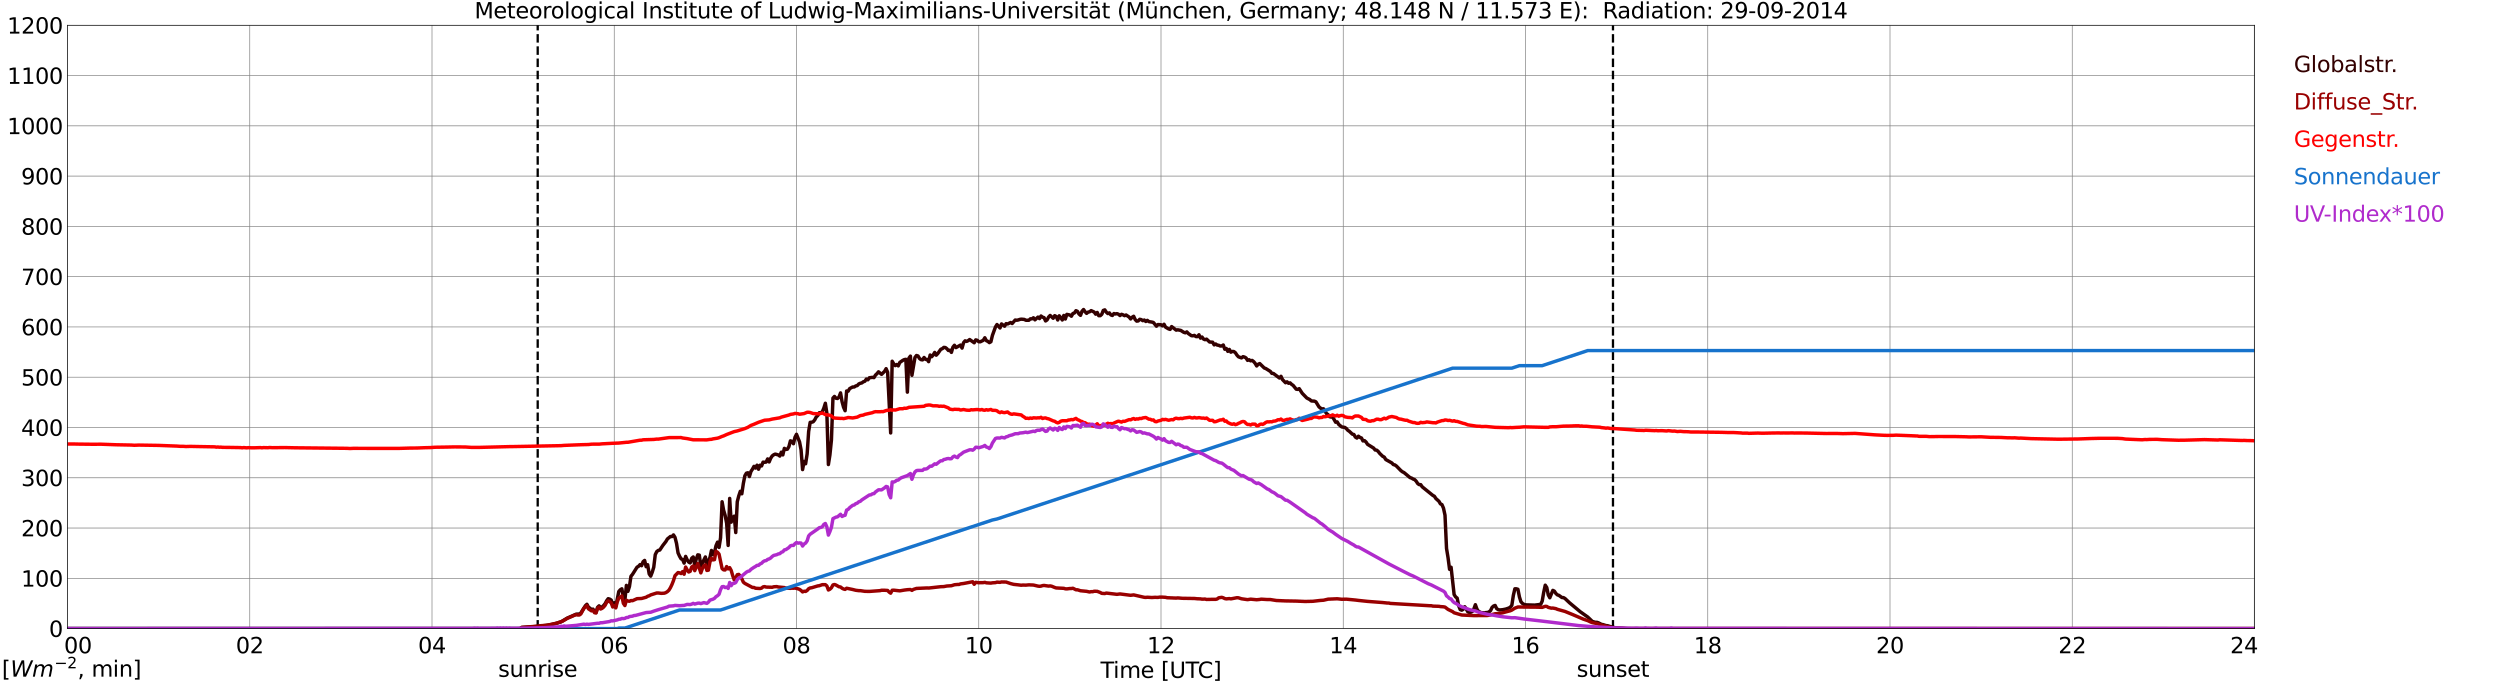 <?xml version="1.0" encoding="utf-8" standalone="no"?>
<!DOCTYPE svg PUBLIC "-//W3C//DTD SVG 1.1//EN"
  "http://www.w3.org/Graphics/SVG/1.1/DTD/svg11.dtd">
<svg xmlns:xlink="http://www.w3.org/1999/xlink" width="1085.4pt" height="296.64pt" viewBox="0 0 1085.4 296.64" xmlns="http://www.w3.org/2000/svg" version="1.1">
 <defs>
  <style type="text/css">*{stroke-linejoin: round; stroke-linecap: butt}</style>
 </defs>
 <g id="figure_1">
  <g id="patch_1">
   <path d="M 0 296.64 
L 1085.4 296.64 
L 1085.4 0 
L 0 0 
z
" style="fill: #ffffff"/>
  </g>
  <g id="axes_1">
   <g id="patch_2">
    <path d="M 29.306 272.909 
L 978.814 272.909 
L 978.814 10.976 
L 29.306 10.976 
z
" style="fill: #ffffff"/>
   </g>
   <g id="patch_3">
    <path d="M 978.814 272.909 
L 978.814 272.909 
L 978.814 10.976 
L 978.814 10.976 
z
" clip-path="url(#p4cb5ee19f5)" style="fill: #d3d3d3; opacity: 0.25; stroke: #d3d3d3; stroke-linejoin: miter"/>
   </g>
   <g id="matplotlib.axis_1">
    <g id="xtick_1">
     <g id="line2d_1">
      <path d="M 29.306 272.909 
L 29.306 10.976 
" clip-path="url(#p4cb5ee19f5)" style="fill: none; stroke: #808080; stroke-width: 0.3; stroke-linecap: square"/>
     </g>
     <g id="line2d_2"/>
     <g id="text_1">
      <!--    00 -->
      <g transform="translate(18.733 283.627) scale(0.095 -0.095)">
       <defs>
        <path id="DejaVuSans-20" transform="scale(0.016)"/>
        <path id="DejaVuSans-30" d="M 2034 4250 
Q 1547 4250 1301 3770 
Q 1056 3291 1056 2328 
Q 1056 1369 1301 889 
Q 1547 409 2034 409 
Q 2525 409 2770 889 
Q 3016 1369 3016 2328 
Q 3016 3291 2770 3770 
Q 2525 4250 2034 4250 
z
M 2034 4750 
Q 2819 4750 3233 4129 
Q 3647 3509 3647 2328 
Q 3647 1150 3233 529 
Q 2819 -91 2034 -91 
Q 1250 -91 836 529 
Q 422 1150 422 2328 
Q 422 3509 836 4129 
Q 1250 4750 2034 4750 
z
" transform="scale(0.016)"/>
       </defs>
       <use xlink:href="#DejaVuSans-20"/>
       <use xlink:href="#DejaVuSans-20" transform="translate(31.787 0)"/>
       <use xlink:href="#DejaVuSans-20" transform="translate(63.574 0)"/>
       <use xlink:href="#DejaVuSans-30" transform="translate(95.361 0)"/>
       <use xlink:href="#DejaVuSans-30" transform="translate(158.984 0)"/>
      </g>
     </g>
    </g>
    <g id="xtick_2">
     <g id="line2d_3">
      <path d="M 108.431 272.909 
L 108.431 10.976 
" clip-path="url(#p4cb5ee19f5)" style="fill: none; stroke: #808080; stroke-width: 0.3; stroke-linecap: square"/>
     </g>
     <g id="line2d_4"/>
     <g id="text_2">
      <!-- 02 -->
      <g transform="translate(102.387 283.627) scale(0.095 -0.095)">
       <defs>
        <path id="DejaVuSans-32" d="M 1228 531 
L 3431 531 
L 3431 0 
L 469 0 
L 469 531 
Q 828 903 1448 1529 
Q 2069 2156 2228 2338 
Q 2531 2678 2651 2914 
Q 2772 3150 2772 3378 
Q 2772 3750 2511 3984 
Q 2250 4219 1831 4219 
Q 1534 4219 1204 4116 
Q 875 4013 500 3803 
L 500 4441 
Q 881 4594 1212 4672 
Q 1544 4750 1819 4750 
Q 2544 4750 2975 4387 
Q 3406 4025 3406 3419 
Q 3406 3131 3298 2873 
Q 3191 2616 2906 2266 
Q 2828 2175 2409 1742 
Q 1991 1309 1228 531 
z
" transform="scale(0.016)"/>
       </defs>
       <use xlink:href="#DejaVuSans-30"/>
       <use xlink:href="#DejaVuSans-32" transform="translate(63.623 0)"/>
      </g>
     </g>
    </g>
    <g id="xtick_3">
     <g id="line2d_5">
      <path d="M 187.557 272.909 
L 187.557 10.976 
" clip-path="url(#p4cb5ee19f5)" style="fill: none; stroke: #808080; stroke-width: 0.3; stroke-linecap: square"/>
     </g>
     <g id="line2d_6"/>
     <g id="text_3">
      <!-- 04 -->
      <g transform="translate(181.513 283.627) scale(0.095 -0.095)">
       <defs>
        <path id="DejaVuSans-34" d="M 2419 4116 
L 825 1625 
L 2419 1625 
L 2419 4116 
z
M 2253 4666 
L 3047 4666 
L 3047 1625 
L 3713 1625 
L 3713 1100 
L 3047 1100 
L 3047 0 
L 2419 0 
L 2419 1100 
L 313 1100 
L 313 1709 
L 2253 4666 
z
" transform="scale(0.016)"/>
       </defs>
       <use xlink:href="#DejaVuSans-30"/>
       <use xlink:href="#DejaVuSans-34" transform="translate(63.623 0)"/>
      </g>
     </g>
    </g>
    <g id="xtick_4">
     <g id="line2d_7">
      <path d="M 266.683 272.909 
L 266.683 10.976 
" clip-path="url(#p4cb5ee19f5)" style="fill: none; stroke: #808080; stroke-width: 0.3; stroke-linecap: square"/>
     </g>
     <g id="line2d_8"/>
     <g id="text_4">
      <!-- 06 -->
      <g transform="translate(260.638 283.627) scale(0.095 -0.095)">
       <defs>
        <path id="DejaVuSans-36" d="M 2113 2584 
Q 1688 2584 1439 2293 
Q 1191 2003 1191 1497 
Q 1191 994 1439 701 
Q 1688 409 2113 409 
Q 2538 409 2786 701 
Q 3034 994 3034 1497 
Q 3034 2003 2786 2293 
Q 2538 2584 2113 2584 
z
M 3366 4563 
L 3366 3988 
Q 3128 4100 2886 4159 
Q 2644 4219 2406 4219 
Q 1781 4219 1451 3797 
Q 1122 3375 1075 2522 
Q 1259 2794 1537 2939 
Q 1816 3084 2150 3084 
Q 2853 3084 3261 2657 
Q 3669 2231 3669 1497 
Q 3669 778 3244 343 
Q 2819 -91 2113 -91 
Q 1303 -91 875 529 
Q 447 1150 447 2328 
Q 447 3434 972 4092 
Q 1497 4750 2381 4750 
Q 2619 4750 2861 4703 
Q 3103 4656 3366 4563 
z
" transform="scale(0.016)"/>
       </defs>
       <use xlink:href="#DejaVuSans-30"/>
       <use xlink:href="#DejaVuSans-36" transform="translate(63.623 0)"/>
      </g>
     </g>
    </g>
    <g id="xtick_5">
     <g id="line2d_9">
      <path d="M 345.808 272.909 
L 345.808 10.976 
" clip-path="url(#p4cb5ee19f5)" style="fill: none; stroke: #808080; stroke-width: 0.3; stroke-linecap: square"/>
     </g>
     <g id="line2d_10"/>
     <g id="text_5">
      <!-- 08 -->
      <g transform="translate(339.764 283.627) scale(0.095 -0.095)">
       <defs>
        <path id="DejaVuSans-38" d="M 2034 2216 
Q 1584 2216 1326 1975 
Q 1069 1734 1069 1313 
Q 1069 891 1326 650 
Q 1584 409 2034 409 
Q 2484 409 2743 651 
Q 3003 894 3003 1313 
Q 3003 1734 2745 1975 
Q 2488 2216 2034 2216 
z
M 1403 2484 
Q 997 2584 770 2862 
Q 544 3141 544 3541 
Q 544 4100 942 4425 
Q 1341 4750 2034 4750 
Q 2731 4750 3128 4425 
Q 3525 4100 3525 3541 
Q 3525 3141 3298 2862 
Q 3072 2584 2669 2484 
Q 3125 2378 3379 2068 
Q 3634 1759 3634 1313 
Q 3634 634 3220 271 
Q 2806 -91 2034 -91 
Q 1263 -91 848 271 
Q 434 634 434 1313 
Q 434 1759 690 2068 
Q 947 2378 1403 2484 
z
M 1172 3481 
Q 1172 3119 1398 2916 
Q 1625 2713 2034 2713 
Q 2441 2713 2670 2916 
Q 2900 3119 2900 3481 
Q 2900 3844 2670 4047 
Q 2441 4250 2034 4250 
Q 1625 4250 1398 4047 
Q 1172 3844 1172 3481 
z
" transform="scale(0.016)"/>
       </defs>
       <use xlink:href="#DejaVuSans-30"/>
       <use xlink:href="#DejaVuSans-38" transform="translate(63.623 0)"/>
      </g>
     </g>
    </g>
    <g id="xtick_6">
     <g id="line2d_11">
      <path d="M 424.934 272.909 
L 424.934 10.976 
" clip-path="url(#p4cb5ee19f5)" style="fill: none; stroke: #808080; stroke-width: 0.3; stroke-linecap: square"/>
     </g>
     <g id="line2d_12"/>
     <g id="text_6">
      <!-- 10 -->
      <g transform="translate(418.89 283.627) scale(0.095 -0.095)">
       <defs>
        <path id="DejaVuSans-31" d="M 794 531 
L 1825 531 
L 1825 4091 
L 703 3866 
L 703 4441 
L 1819 4666 
L 2450 4666 
L 2450 531 
L 3481 531 
L 3481 0 
L 794 0 
L 794 531 
z
" transform="scale(0.016)"/>
       </defs>
       <use xlink:href="#DejaVuSans-31"/>
       <use xlink:href="#DejaVuSans-30" transform="translate(63.623 0)"/>
      </g>
     </g>
    </g>
    <g id="xtick_7">
     <g id="line2d_13">
      <path d="M 504.06 272.909 
L 504.06 10.976 
" clip-path="url(#p4cb5ee19f5)" style="fill: none; stroke: #808080; stroke-width: 0.3; stroke-linecap: square"/>
     </g>
     <g id="line2d_14"/>
     <g id="text_7">
      <!-- 12 -->
      <g transform="translate(498.015 283.627) scale(0.095 -0.095)">
       <use xlink:href="#DejaVuSans-31"/>
       <use xlink:href="#DejaVuSans-32" transform="translate(63.623 0)"/>
      </g>
     </g>
    </g>
    <g id="xtick_8">
     <g id="line2d_15">
      <path d="M 583.185 272.909 
L 583.185 10.976 
" clip-path="url(#p4cb5ee19f5)" style="fill: none; stroke: #808080; stroke-width: 0.3; stroke-linecap: square"/>
     </g>
     <g id="line2d_16"/>
     <g id="text_8">
      <!-- 14 -->
      <g transform="translate(577.141 283.627) scale(0.095 -0.095)">
       <use xlink:href="#DejaVuSans-31"/>
       <use xlink:href="#DejaVuSans-34" transform="translate(63.623 0)"/>
      </g>
     </g>
    </g>
    <g id="xtick_9">
     <g id="line2d_17">
      <path d="M 662.311 272.909 
L 662.311 10.976 
" clip-path="url(#p4cb5ee19f5)" style="fill: none; stroke: #808080; stroke-width: 0.3; stroke-linecap: square"/>
     </g>
     <g id="line2d_18"/>
     <g id="text_9">
      <!-- 16 -->
      <g transform="translate(656.267 283.627) scale(0.095 -0.095)">
       <use xlink:href="#DejaVuSans-31"/>
       <use xlink:href="#DejaVuSans-36" transform="translate(63.623 0)"/>
      </g>
     </g>
    </g>
    <g id="xtick_10">
     <g id="line2d_19">
      <path d="M 741.437 272.909 
L 741.437 10.976 
" clip-path="url(#p4cb5ee19f5)" style="fill: none; stroke: #808080; stroke-width: 0.3; stroke-linecap: square"/>
     </g>
     <g id="line2d_20"/>
     <g id="text_10">
      <!-- 18 -->
      <g transform="translate(735.392 283.627) scale(0.095 -0.095)">
       <use xlink:href="#DejaVuSans-31"/>
       <use xlink:href="#DejaVuSans-38" transform="translate(63.623 0)"/>
      </g>
     </g>
    </g>
    <g id="xtick_11">
     <g id="line2d_21">
      <path d="M 820.562 272.909 
L 820.562 10.976 
" clip-path="url(#p4cb5ee19f5)" style="fill: none; stroke: #808080; stroke-width: 0.3; stroke-linecap: square"/>
     </g>
     <g id="line2d_22"/>
     <g id="text_11">
      <!-- 20 -->
      <g transform="translate(814.518 283.627) scale(0.095 -0.095)">
       <use xlink:href="#DejaVuSans-32"/>
       <use xlink:href="#DejaVuSans-30" transform="translate(63.623 0)"/>
      </g>
     </g>
    </g>
    <g id="xtick_12">
     <g id="line2d_23">
      <path d="M 899.688 272.909 
L 899.688 10.976 
" clip-path="url(#p4cb5ee19f5)" style="fill: none; stroke: #808080; stroke-width: 0.3; stroke-linecap: square"/>
     </g>
     <g id="line2d_24"/>
     <g id="text_12">
      <!-- 22 -->
      <g transform="translate(893.644 283.627) scale(0.095 -0.095)">
       <use xlink:href="#DejaVuSans-32"/>
       <use xlink:href="#DejaVuSans-32" transform="translate(63.623 0)"/>
      </g>
     </g>
    </g>
    <g id="xtick_13">
     <g id="line2d_25">
      <path d="M 978.814 272.909 
L 978.814 10.976 
" clip-path="url(#p4cb5ee19f5)" style="fill: none; stroke: #808080; stroke-width: 0.3; stroke-linecap: square"/>
     </g>
     <g id="line2d_26"/>
     <g id="text_13">
      <!-- 24    -->
      <g transform="translate(968.241 283.627) scale(0.095 -0.095)">
       <use xlink:href="#DejaVuSans-32"/>
       <use xlink:href="#DejaVuSans-34" transform="translate(63.623 0)"/>
       <use xlink:href="#DejaVuSans-20" transform="translate(127.246 0)"/>
       <use xlink:href="#DejaVuSans-20" transform="translate(159.033 0)"/>
       <use xlink:href="#DejaVuSans-20" transform="translate(190.82 0)"/>
      </g>
     </g>
    </g>
    <g id="text_14">
     <!-- Time [UTC] -->
     <g transform="translate(477.806 294.322) scale(0.095 -0.095)">
      <defs>
       <path id="DejaVuSans-54" d="M -19 4666 
L 3928 4666 
L 3928 4134 
L 2272 4134 
L 2272 0 
L 1638 0 
L 1638 4134 
L -19 4134 
L -19 4666 
z
" transform="scale(0.016)"/>
       <path id="DejaVuSans-69" d="M 603 3500 
L 1178 3500 
L 1178 0 
L 603 0 
L 603 3500 
z
M 603 4863 
L 1178 4863 
L 1178 4134 
L 603 4134 
L 603 4863 
z
" transform="scale(0.016)"/>
       <path id="DejaVuSans-6d" d="M 3328 2828 
Q 3544 3216 3844 3400 
Q 4144 3584 4550 3584 
Q 5097 3584 5394 3201 
Q 5691 2819 5691 2113 
L 5691 0 
L 5113 0 
L 5113 2094 
Q 5113 2597 4934 2840 
Q 4756 3084 4391 3084 
Q 3944 3084 3684 2787 
Q 3425 2491 3425 1978 
L 3425 0 
L 2847 0 
L 2847 2094 
Q 2847 2600 2669 2842 
Q 2491 3084 2119 3084 
Q 1678 3084 1418 2786 
Q 1159 2488 1159 1978 
L 1159 0 
L 581 0 
L 581 3500 
L 1159 3500 
L 1159 2956 
Q 1356 3278 1631 3431 
Q 1906 3584 2284 3584 
Q 2666 3584 2933 3390 
Q 3200 3197 3328 2828 
z
" transform="scale(0.016)"/>
       <path id="DejaVuSans-65" d="M 3597 1894 
L 3597 1613 
L 953 1613 
Q 991 1019 1311 708 
Q 1631 397 2203 397 
Q 2534 397 2845 478 
Q 3156 559 3463 722 
L 3463 178 
Q 3153 47 2828 -22 
Q 2503 -91 2169 -91 
Q 1331 -91 842 396 
Q 353 884 353 1716 
Q 353 2575 817 3079 
Q 1281 3584 2069 3584 
Q 2775 3584 3186 3129 
Q 3597 2675 3597 1894 
z
M 3022 2063 
Q 3016 2534 2758 2815 
Q 2500 3097 2075 3097 
Q 1594 3097 1305 2825 
Q 1016 2553 972 2059 
L 3022 2063 
z
" transform="scale(0.016)"/>
       <path id="DejaVuSans-5b" d="M 550 4863 
L 1875 4863 
L 1875 4416 
L 1125 4416 
L 1125 -397 
L 1875 -397 
L 1875 -844 
L 550 -844 
L 550 4863 
z
" transform="scale(0.016)"/>
       <path id="DejaVuSans-55" d="M 556 4666 
L 1191 4666 
L 1191 1831 
Q 1191 1081 1462 751 
Q 1734 422 2344 422 
Q 2950 422 3222 751 
Q 3494 1081 3494 1831 
L 3494 4666 
L 4128 4666 
L 4128 1753 
Q 4128 841 3676 375 
Q 3225 -91 2344 -91 
Q 1459 -91 1007 375 
Q 556 841 556 1753 
L 556 4666 
z
" transform="scale(0.016)"/>
       <path id="DejaVuSans-43" d="M 4122 4306 
L 4122 3641 
Q 3803 3938 3442 4084 
Q 3081 4231 2675 4231 
Q 1875 4231 1450 3742 
Q 1025 3253 1025 2328 
Q 1025 1406 1450 917 
Q 1875 428 2675 428 
Q 3081 428 3442 575 
Q 3803 722 4122 1019 
L 4122 359 
Q 3791 134 3420 21 
Q 3050 -91 2638 -91 
Q 1578 -91 968 557 
Q 359 1206 359 2328 
Q 359 3453 968 4101 
Q 1578 4750 2638 4750 
Q 3056 4750 3426 4639 
Q 3797 4528 4122 4306 
z
" transform="scale(0.016)"/>
       <path id="DejaVuSans-5d" d="M 1947 4863 
L 1947 -844 
L 622 -844 
L 622 -397 
L 1369 -397 
L 1369 4416 
L 622 4416 
L 622 4863 
L 1947 4863 
z
" transform="scale(0.016)"/>
      </defs>
      <use xlink:href="#DejaVuSans-54"/>
      <use xlink:href="#DejaVuSans-69" transform="translate(57.959 0)"/>
      <use xlink:href="#DejaVuSans-6d" transform="translate(85.742 0)"/>
      <use xlink:href="#DejaVuSans-65" transform="translate(183.154 0)"/>
      <use xlink:href="#DejaVuSans-20" transform="translate(244.678 0)"/>
      <use xlink:href="#DejaVuSans-5b" transform="translate(276.465 0)"/>
      <use xlink:href="#DejaVuSans-55" transform="translate(315.479 0)"/>
      <use xlink:href="#DejaVuSans-54" transform="translate(388.672 0)"/>
      <use xlink:href="#DejaVuSans-43" transform="translate(443.881 0)"/>
      <use xlink:href="#DejaVuSans-5d" transform="translate(513.705 0)"/>
     </g>
    </g>
   </g>
   <g id="matplotlib.axis_2">
    <g id="ytick_1">
     <g id="line2d_27">
      <path d="M 29.306 272.909 
L 978.814 272.909 
" clip-path="url(#p4cb5ee19f5)" style="fill: none; stroke: #808080; stroke-width: 0.3; stroke-linecap: square"/>
     </g>
     <g id="line2d_28"/>
     <g id="text_15">
      <!-- 0 -->
      <g transform="translate(21.261 276.518) scale(0.095 -0.095)">
       <use xlink:href="#DejaVuSans-30"/>
      </g>
     </g>
    </g>
    <g id="ytick_2">
     <g id="line2d_29">
      <path d="M 29.306 251.081 
L 978.814 251.081 
" clip-path="url(#p4cb5ee19f5)" style="fill: none; stroke: #808080; stroke-width: 0.3; stroke-linecap: square"/>
     </g>
     <g id="line2d_30"/>
     <g id="text_16">
      <!-- 100 -->
      <g transform="translate(9.173 254.69) scale(0.095 -0.095)">
       <use xlink:href="#DejaVuSans-31"/>
       <use xlink:href="#DejaVuSans-30" transform="translate(63.623 0)"/>
       <use xlink:href="#DejaVuSans-30" transform="translate(127.246 0)"/>
      </g>
     </g>
    </g>
    <g id="ytick_3">
     <g id="line2d_31">
      <path d="M 29.306 229.253 
L 978.814 229.253 
" clip-path="url(#p4cb5ee19f5)" style="fill: none; stroke: #808080; stroke-width: 0.3; stroke-linecap: square"/>
     </g>
     <g id="line2d_32"/>
     <g id="text_17">
      <!-- 200 -->
      <g transform="translate(9.173 232.863) scale(0.095 -0.095)">
       <use xlink:href="#DejaVuSans-32"/>
       <use xlink:href="#DejaVuSans-30" transform="translate(63.623 0)"/>
       <use xlink:href="#DejaVuSans-30" transform="translate(127.246 0)"/>
      </g>
     </g>
    </g>
    <g id="ytick_4">
     <g id="line2d_33">
      <path d="M 29.306 207.426 
L 978.814 207.426 
" clip-path="url(#p4cb5ee19f5)" style="fill: none; stroke: #808080; stroke-width: 0.3; stroke-linecap: square"/>
     </g>
     <g id="line2d_34"/>
     <g id="text_18">
      <!-- 300 -->
      <g transform="translate(9.173 211.035) scale(0.095 -0.095)">
       <defs>
        <path id="DejaVuSans-33" d="M 2597 2516 
Q 3050 2419 3304 2112 
Q 3559 1806 3559 1356 
Q 3559 666 3084 287 
Q 2609 -91 1734 -91 
Q 1441 -91 1130 -33 
Q 819 25 488 141 
L 488 750 
Q 750 597 1062 519 
Q 1375 441 1716 441 
Q 2309 441 2620 675 
Q 2931 909 2931 1356 
Q 2931 1769 2642 2001 
Q 2353 2234 1838 2234 
L 1294 2234 
L 1294 2753 
L 1863 2753 
Q 2328 2753 2575 2939 
Q 2822 3125 2822 3475 
Q 2822 3834 2567 4026 
Q 2313 4219 1838 4219 
Q 1578 4219 1281 4162 
Q 984 4106 628 3988 
L 628 4550 
Q 988 4650 1302 4700 
Q 1616 4750 1894 4750 
Q 2613 4750 3031 4423 
Q 3450 4097 3450 3541 
Q 3450 3153 3228 2886 
Q 3006 2619 2597 2516 
z
" transform="scale(0.016)"/>
       </defs>
       <use xlink:href="#DejaVuSans-33"/>
       <use xlink:href="#DejaVuSans-30" transform="translate(63.623 0)"/>
       <use xlink:href="#DejaVuSans-30" transform="translate(127.246 0)"/>
      </g>
     </g>
    </g>
    <g id="ytick_5">
     <g id="line2d_35">
      <path d="M 29.306 185.598 
L 978.814 185.598 
" clip-path="url(#p4cb5ee19f5)" style="fill: none; stroke: #808080; stroke-width: 0.3; stroke-linecap: square"/>
     </g>
     <g id="line2d_36"/>
     <g id="text_19">
      <!-- 400 -->
      <g transform="translate(9.173 189.207) scale(0.095 -0.095)">
       <use xlink:href="#DejaVuSans-34"/>
       <use xlink:href="#DejaVuSans-30" transform="translate(63.623 0)"/>
       <use xlink:href="#DejaVuSans-30" transform="translate(127.246 0)"/>
      </g>
     </g>
    </g>
    <g id="ytick_6">
     <g id="line2d_37">
      <path d="M 29.306 163.77 
L 978.814 163.77 
" clip-path="url(#p4cb5ee19f5)" style="fill: none; stroke: #808080; stroke-width: 0.3; stroke-linecap: square"/>
     </g>
     <g id="line2d_38"/>
     <g id="text_20">
      <!-- 500 -->
      <g transform="translate(9.173 167.379) scale(0.095 -0.095)">
       <defs>
        <path id="DejaVuSans-35" d="M 691 4666 
L 3169 4666 
L 3169 4134 
L 1269 4134 
L 1269 2991 
Q 1406 3038 1543 3061 
Q 1681 3084 1819 3084 
Q 2600 3084 3056 2656 
Q 3513 2228 3513 1497 
Q 3513 744 3044 326 
Q 2575 -91 1722 -91 
Q 1428 -91 1123 -41 
Q 819 9 494 109 
L 494 744 
Q 775 591 1075 516 
Q 1375 441 1709 441 
Q 2250 441 2565 725 
Q 2881 1009 2881 1497 
Q 2881 1984 2565 2268 
Q 2250 2553 1709 2553 
Q 1456 2553 1204 2497 
Q 953 2441 691 2322 
L 691 4666 
z
" transform="scale(0.016)"/>
       </defs>
       <use xlink:href="#DejaVuSans-35"/>
       <use xlink:href="#DejaVuSans-30" transform="translate(63.623 0)"/>
       <use xlink:href="#DejaVuSans-30" transform="translate(127.246 0)"/>
      </g>
     </g>
    </g>
    <g id="ytick_7">
     <g id="line2d_39">
      <path d="M 29.306 141.942 
L 978.814 141.942 
" clip-path="url(#p4cb5ee19f5)" style="fill: none; stroke: #808080; stroke-width: 0.3; stroke-linecap: square"/>
     </g>
     <g id="line2d_40"/>
     <g id="text_21">
      <!-- 600 -->
      <g transform="translate(9.173 145.551) scale(0.095 -0.095)">
       <use xlink:href="#DejaVuSans-36"/>
       <use xlink:href="#DejaVuSans-30" transform="translate(63.623 0)"/>
       <use xlink:href="#DejaVuSans-30" transform="translate(127.246 0)"/>
      </g>
     </g>
    </g>
    <g id="ytick_8">
     <g id="line2d_41">
      <path d="M 29.306 120.114 
L 978.814 120.114 
" clip-path="url(#p4cb5ee19f5)" style="fill: none; stroke: #808080; stroke-width: 0.3; stroke-linecap: square"/>
     </g>
     <g id="line2d_42"/>
     <g id="text_22">
      <!-- 700 -->
      <g transform="translate(9.173 123.724) scale(0.095 -0.095)">
       <defs>
        <path id="DejaVuSans-37" d="M 525 4666 
L 3525 4666 
L 3525 4397 
L 1831 0 
L 1172 0 
L 2766 4134 
L 525 4134 
L 525 4666 
z
" transform="scale(0.016)"/>
       </defs>
       <use xlink:href="#DejaVuSans-37"/>
       <use xlink:href="#DejaVuSans-30" transform="translate(63.623 0)"/>
       <use xlink:href="#DejaVuSans-30" transform="translate(127.246 0)"/>
      </g>
     </g>
    </g>
    <g id="ytick_9">
     <g id="line2d_43">
      <path d="M 29.306 98.287 
L 978.814 98.287 
" clip-path="url(#p4cb5ee19f5)" style="fill: none; stroke: #808080; stroke-width: 0.3; stroke-linecap: square"/>
     </g>
     <g id="line2d_44"/>
     <g id="text_23">
      <!-- 800 -->
      <g transform="translate(9.173 101.896) scale(0.095 -0.095)">
       <use xlink:href="#DejaVuSans-38"/>
       <use xlink:href="#DejaVuSans-30" transform="translate(63.623 0)"/>
       <use xlink:href="#DejaVuSans-30" transform="translate(127.246 0)"/>
      </g>
     </g>
    </g>
    <g id="ytick_10">
     <g id="line2d_45">
      <path d="M 29.306 76.459 
L 978.814 76.459 
" clip-path="url(#p4cb5ee19f5)" style="fill: none; stroke: #808080; stroke-width: 0.3; stroke-linecap: square"/>
     </g>
     <g id="line2d_46"/>
     <g id="text_24">
      <!-- 900 -->
      <g transform="translate(9.173 80.068) scale(0.095 -0.095)">
       <defs>
        <path id="DejaVuSans-39" d="M 703 97 
L 703 672 
Q 941 559 1184 500 
Q 1428 441 1663 441 
Q 2288 441 2617 861 
Q 2947 1281 2994 2138 
Q 2813 1869 2534 1725 
Q 2256 1581 1919 1581 
Q 1219 1581 811 2004 
Q 403 2428 403 3163 
Q 403 3881 828 4315 
Q 1253 4750 1959 4750 
Q 2769 4750 3195 4129 
Q 3622 3509 3622 2328 
Q 3622 1225 3098 567 
Q 2575 -91 1691 -91 
Q 1453 -91 1209 -44 
Q 966 3 703 97 
z
M 1959 2075 
Q 2384 2075 2632 2365 
Q 2881 2656 2881 3163 
Q 2881 3666 2632 3958 
Q 2384 4250 1959 4250 
Q 1534 4250 1286 3958 
Q 1038 3666 1038 3163 
Q 1038 2656 1286 2365 
Q 1534 2075 1959 2075 
z
" transform="scale(0.016)"/>
       </defs>
       <use xlink:href="#DejaVuSans-39"/>
       <use xlink:href="#DejaVuSans-30" transform="translate(63.623 0)"/>
       <use xlink:href="#DejaVuSans-30" transform="translate(127.246 0)"/>
      </g>
     </g>
    </g>
    <g id="ytick_11">
     <g id="line2d_47">
      <path d="M 29.306 54.631 
L 978.814 54.631 
" clip-path="url(#p4cb5ee19f5)" style="fill: none; stroke: #808080; stroke-width: 0.3; stroke-linecap: square"/>
     </g>
     <g id="line2d_48"/>
     <g id="text_25">
      <!-- 1000 -->
      <g transform="translate(3.128 58.24) scale(0.095 -0.095)">
       <use xlink:href="#DejaVuSans-31"/>
       <use xlink:href="#DejaVuSans-30" transform="translate(63.623 0)"/>
       <use xlink:href="#DejaVuSans-30" transform="translate(127.246 0)"/>
       <use xlink:href="#DejaVuSans-30" transform="translate(190.869 0)"/>
      </g>
     </g>
    </g>
    <g id="ytick_12">
     <g id="line2d_49">
      <path d="M 29.306 32.803 
L 978.814 32.803 
" clip-path="url(#p4cb5ee19f5)" style="fill: none; stroke: #808080; stroke-width: 0.3; stroke-linecap: square"/>
     </g>
     <g id="line2d_50"/>
     <g id="text_26">
      <!-- 1100 -->
      <g transform="translate(3.128 36.413) scale(0.095 -0.095)">
       <use xlink:href="#DejaVuSans-31"/>
       <use xlink:href="#DejaVuSans-31" transform="translate(63.623 0)"/>
       <use xlink:href="#DejaVuSans-30" transform="translate(127.246 0)"/>
       <use xlink:href="#DejaVuSans-30" transform="translate(190.869 0)"/>
      </g>
     </g>
    </g>
    <g id="ytick_13">
     <g id="line2d_51">
      <path d="M 29.306 10.976 
L 978.814 10.976 
" clip-path="url(#p4cb5ee19f5)" style="fill: none; stroke: #808080; stroke-width: 0.3; stroke-linecap: square"/>
     </g>
     <g id="line2d_52"/>
     <g id="text_27">
      <!-- 1200 -->
      <g transform="translate(3.128 14.585) scale(0.095 -0.095)">
       <use xlink:href="#DejaVuSans-31"/>
       <use xlink:href="#DejaVuSans-32" transform="translate(63.623 0)"/>
       <use xlink:href="#DejaVuSans-30" transform="translate(127.246 0)"/>
       <use xlink:href="#DejaVuSans-30" transform="translate(190.869 0)"/>
      </g>
     </g>
    </g>
   </g>
   <g id="line2d_53">
    <path d="M 233.45 272.909 
L 233.45 10.976 
" clip-path="url(#p4cb5ee19f5)" style="fill: none; stroke-dasharray: 3.7,1.6; stroke-dashoffset: 0; stroke: #000000"/>
   </g>
   <g id="line2d_54">
    <path d="M 700.291 272.909 
L 700.291 10.976 
" clip-path="url(#p4cb5ee19f5)" style="fill: none; stroke-dasharray: 3.7,1.6; stroke-dashoffset: 0; stroke: #000000"/>
   </g>
   <g id="line2d_55">
    <path d="M 29.306 272.909 
L 225.801 272.909 
L 226.461 272.433 
L 229.757 272.226 
L 232.395 272.018 
L 235.033 271.721 
L 237.011 271.545 
L 239.648 271.099 
L 241.626 270.595 
L 243.604 269.975 
L 244.923 269.174 
L 246.242 268.375 
L 250.198 266.627 
L 251.517 266.598 
L 252.176 266.125 
L 254.155 262.984 
L 254.814 262.362 
L 255.473 263.606 
L 256.133 264.051 
L 256.792 264.673 
L 257.451 264.466 
L 258.111 265.562 
L 258.77 265.917 
L 259.43 263.695 
L 260.089 263.043 
L 260.748 263.726 
L 261.408 263.518 
L 262.067 262.896 
L 262.726 262.095 
L 263.386 260.823 
L 264.045 259.934 
L 264.705 260.111 
L 265.364 260.526 
L 266.023 262.776 
L 266.683 261.681 
L 267.342 263.311 
L 268.661 256.796 
L 269.32 256.053 
L 269.98 255.639 
L 270.639 259.194 
L 271.298 260.556 
L 271.958 254.159 
L 272.617 256.734 
L 273.277 254.663 
L 273.936 250.19 
L 274.595 249.389 
L 276.573 246.251 
L 277.233 245.866 
L 277.892 245.126 
L 278.552 245.6 
L 279.211 243.852 
L 279.87 243.319 
L 280.53 246.043 
L 281.189 245.185 
L 281.849 249.154 
L 282.508 250.132 
L 283.167 248.442 
L 283.827 246.281 
L 284.486 240.802 
L 285.145 239.469 
L 285.805 238.964 
L 286.464 238.788 
L 287.783 236.804 
L 289.102 235.114 
L 289.761 233.99 
L 291.08 232.923 
L 291.739 232.953 
L 292.399 232.242 
L 293.058 233.309 
L 293.717 235.915 
L 294.377 240.032 
L 295.036 241.483 
L 295.696 242.638 
L 296.355 242.904 
L 297.014 244.474 
L 297.674 241.571 
L 298.333 243.022 
L 298.992 244.031 
L 299.652 244.384 
L 300.311 242.372 
L 300.971 241.809 
L 301.63 245.393 
L 302.289 242.697 
L 302.949 240.89 
L 303.608 241.01 
L 304.267 245.836 
L 306.246 241.809 
L 306.905 245.511 
L 307.564 243.616 
L 308.224 242.075 
L 308.883 238.995 
L 309.543 240.861 
L 310.202 239.824 
L 310.861 236.921 
L 311.521 235.38 
L 312.18 237.661 
L 312.839 233.486 
L 313.499 217.848 
L 314.158 221.491 
L 314.818 223.742 
L 315.477 227.177 
L 316.136 236.804 
L 316.796 216.397 
L 317.455 226.704 
L 318.114 224.838 
L 318.774 224.098 
L 319.433 231.205 
L 320.093 217.818 
L 320.752 215.27 
L 321.411 213.317 
L 322.071 214.382 
L 322.73 209.912 
L 323.39 206.563 
L 324.049 205.439 
L 324.708 205.26 
L 325.368 206.891 
L 326.027 204.699 
L 326.686 203.691 
L 327.346 202.477 
L 328.005 203.217 
L 328.665 201.973 
L 329.324 203.721 
L 329.983 201.973 
L 330.643 202.298 
L 331.302 200.641 
L 331.961 200.7 
L 332.621 200.611 
L 333.28 199.249 
L 333.94 200.552 
L 334.599 198.952 
L 335.258 197.946 
L 335.918 197.442 
L 336.577 197.147 
L 337.896 197.5 
L 338.555 198.005 
L 339.215 196.317 
L 339.874 197.5 
L 340.533 194.658 
L 341.193 195.132 
L 341.852 195.014 
L 342.512 193.919 
L 343.171 191.4 
L 343.83 191.638 
L 344.49 192.644 
L 345.149 189.861 
L 345.808 188.558 
L 347.127 191.845 
L 347.787 195.281 
L 348.446 203.87 
L 349.105 200.345 
L 349.765 201.351 
L 350.424 197.086 
L 351.083 187.313 
L 351.743 183.374 
L 352.402 183.315 
L 353.062 183.107 
L 353.721 182.278 
L 354.38 181.034 
L 355.04 180.411 
L 355.699 179.198 
L 356.359 179.198 
L 357.018 178.753 
L 357.677 177.183 
L 358.337 175.081 
L 358.996 179.464 
L 359.655 201.678 
L 360.315 197.5 
L 360.974 191.044 
L 361.634 172.831 
L 362.293 172.119 
L 362.952 172.89 
L 363.612 173.008 
L 364.271 172.385 
L 364.93 170.58 
L 365.59 174.4 
L 366.249 176.83 
L 366.909 178.309 
L 367.568 169.751 
L 368.227 169.838 
L 368.887 168.714 
L 370.206 168.002 
L 370.865 168.033 
L 371.524 167.559 
L 372.184 167.411 
L 372.843 166.699 
L 373.502 166.402 
L 374.162 166.256 
L 374.821 165.752 
L 375.481 165.545 
L 376.14 164.567 
L 376.799 164.892 
L 377.459 164.004 
L 378.777 163.827 
L 379.437 163.945 
L 380.096 162.849 
L 380.756 162.227 
L 381.415 161.428 
L 382.734 162.524 
L 384.053 161.221 
L 384.712 160.066 
L 385.371 161.605 
L 386.69 187.964 
L 387.349 156.838 
L 388.009 157.962 
L 388.668 158.732 
L 389.328 158.258 
L 389.987 158.85 
L 390.646 157.37 
L 391.965 156.451 
L 392.624 156.126 
L 393.284 156.008 
L 393.943 170.253 
L 394.603 155.504 
L 395.262 154.615 
L 395.921 162.938 
L 397.24 155.209 
L 397.899 154.349 
L 398.559 154.557 
L 399.218 155.652 
L 399.878 156.156 
L 400.537 156.244 
L 401.196 155.209 
L 401.856 156.036 
L 402.515 156.067 
L 403.175 157.014 
L 403.834 154.142 
L 404.493 154.882 
L 405.153 154.111 
L 405.812 153.015 
L 406.471 154.201 
L 407.131 153.52 
L 408.45 151.653 
L 409.109 151.387 
L 409.768 150.824 
L 410.428 150.885 
L 411.087 151.387 
L 411.746 152.158 
L 412.406 152.04 
L 413.065 152.987 
L 413.725 150.706 
L 414.384 149.907 
L 415.043 150.913 
L 417.022 149.818 
L 417.681 151.121 
L 418.34 148.781 
L 419 147.982 
L 419.659 148.218 
L 420.318 147.923 
L 420.978 147.419 
L 422.956 148.811 
L 423.615 147.567 
L 424.275 147.744 
L 424.934 148.366 
L 425.593 148.397 
L 426.912 147.744 
L 427.572 146.648 
L 428.231 147.892 
L 428.89 148.218 
L 429.55 148.753 
L 430.209 148.366 
L 430.869 145.611 
L 432.187 141.968 
L 432.847 140.903 
L 434.165 142.383 
L 434.825 140.637 
L 436.144 141.615 
L 436.803 140.519 
L 437.462 140.665 
L 438.781 140.015 
L 439.44 140.458 
L 440.759 138.947 
L 441.419 139.037 
L 442.078 138.919 
L 442.737 138.681 
L 443.397 138.563 
L 444.716 138.681 
L 445.375 139.037 
L 446.694 139.037 
L 447.353 138.415 
L 448.012 138.445 
L 448.672 137.972 
L 449.331 138.86 
L 450.65 137.675 
L 451.309 138.325 
L 451.969 137.201 
L 452.628 137.705 
L 453.287 137.911 
L 453.947 139.334 
L 454.606 138.889 
L 455.266 137.644 
L 455.925 136.963 
L 457.244 138.179 
L 457.903 137.053 
L 458.563 137.409 
L 459.222 138.919 
L 459.881 137.112 
L 460.541 137.911 
L 461.2 138.919 
L 461.859 136.963 
L 462.519 138.504 
L 463.178 136.49 
L 464.497 136.756 
L 465.156 137.291 
L 465.816 136.105 
L 466.475 135.898 
L 467.134 134.892 
L 467.794 135.187 
L 468.453 136.313 
L 469.113 136.904 
L 469.772 135.128 
L 470.431 134.388 
L 471.091 135.335 
L 471.75 136.047 
L 472.409 135.512 
L 473.069 135.366 
L 473.728 134.861 
L 475.047 135.483 
L 475.706 136.402 
L 476.366 135.66 
L 477.025 137.053 
L 477.685 137.053 
L 478.344 136.461 
L 479.003 134.772 
L 479.663 134.536 
L 480.322 135.542 
L 480.981 136.134 
L 481.641 135.839 
L 482.3 136.728 
L 482.96 136.963 
L 483.619 136.134 
L 484.278 136.313 
L 484.938 136.164 
L 485.597 136.431 
L 486.256 136.994 
L 486.916 136.461 
L 487.575 136.697 
L 488.235 137.053 
L 488.894 136.756 
L 490.213 137.644 
L 490.872 138.474 
L 491.532 137.734 
L 492.191 137.319 
L 492.85 138.74 
L 493.51 139.421 
L 494.169 139.334 
L 494.828 138.622 
L 495.488 138.771 
L 496.147 139.216 
L 496.807 138.947 
L 497.466 139.57 
L 498.125 139.096 
L 498.785 139.628 
L 500.103 139.836 
L 500.763 140.015 
L 502.082 141.615 
L 502.741 140.903 
L 504.06 140.993 
L 504.719 141.466 
L 505.379 140.785 
L 506.038 142.03 
L 507.357 142.798 
L 508.016 143.005 
L 508.675 141.792 
L 510.654 143.333 
L 511.313 143.184 
L 512.632 143.451 
L 513.95 144.28 
L 514.61 144.487 
L 515.269 144.101 
L 515.929 144.813 
L 517.247 145.732 
L 517.907 145.79 
L 518.566 145.611 
L 519.226 146.146 
L 519.885 146.146 
L 520.544 145.345 
L 521.204 146.797 
L 521.863 146.323 
L 522.522 147.211 
L 523.182 147.478 
L 523.841 147.242 
L 525.16 148.484 
L 526.479 148.574 
L 527.138 149.728 
L 527.797 149.344 
L 528.457 149.818 
L 529.116 149.907 
L 529.776 150.232 
L 530.435 150.202 
L 531.094 149.787 
L 531.754 151.625 
L 532.413 151.298 
L 533.073 152.542 
L 533.732 151.712 
L 534.391 152.898 
L 535.051 152.572 
L 535.71 152.631 
L 536.369 153.164 
L 537.029 154.172 
L 537.688 154.912 
L 539.007 155.386 
L 539.666 154.853 
L 540.326 155.03 
L 540.985 155.414 
L 541.644 156.451 
L 542.304 156.185 
L 542.963 156.659 
L 543.623 156.482 
L 544.282 156.986 
L 544.941 157.754 
L 545.601 158.881 
L 546.26 158.141 
L 546.919 157.844 
L 548.898 159.769 
L 549.557 160.007 
L 551.535 161.249 
L 552.195 162.109 
L 552.854 162.139 
L 555.491 164.124 
L 556.151 163.381 
L 556.81 164.805 
L 558.129 166.167 
L 558.788 165.78 
L 559.448 166.402 
L 560.107 166.226 
L 560.766 166.878 
L 561.426 167.321 
L 562.745 168.95 
L 563.404 169.07 
L 564.063 168.742 
L 565.382 170.757 
L 567.36 172.8 
L 568.679 173.481 
L 569.338 174.075 
L 570.657 174.162 
L 571.317 174.459 
L 572.635 176.622 
L 573.295 177.183 
L 573.954 177.539 
L 574.613 177.48 
L 575.932 179.554 
L 576.592 180.027 
L 577.251 180.916 
L 577.91 181.064 
L 578.57 181.034 
L 579.889 183.315 
L 580.548 183.166 
L 581.207 184.262 
L 582.526 185.358 
L 583.845 185.565 
L 584.504 186.039 
L 585.164 186.809 
L 585.823 187.254 
L 587.142 188.499 
L 587.801 188.645 
L 588.46 189.771 
L 589.12 190.186 
L 589.779 189.387 
L 590.439 189.92 
L 591.098 190.155 
L 591.757 191.43 
L 592.417 191.312 
L 593.076 191.904 
L 593.736 192.91 
L 596.373 194.541 
L 597.032 195.368 
L 597.692 195.429 
L 598.351 195.99 
L 599.011 196.85 
L 600.329 198.123 
L 600.989 198.45 
L 601.648 199.515 
L 604.286 200.995 
L 604.945 201.707 
L 605.604 201.855 
L 606.264 202.329 
L 608.242 204.343 
L 608.901 204.845 
L 609.561 205.173 
L 612.198 207.364 
L 612.858 207.572 
L 613.517 207.986 
L 614.176 208.222 
L 614.836 208.903 
L 615.495 209.912 
L 616.154 210.414 
L 616.814 210.414 
L 617.473 211.361 
L 622.089 215.094 
L 622.748 215.449 
L 623.408 216.456 
L 624.726 217.641 
L 625.386 218.767 
L 626.045 219.092 
L 626.705 220.631 
L 627.364 223.683 
L 628.023 238.107 
L 628.683 242.134 
L 629.342 247.17 
L 630.001 246.281 
L 631.32 258.127 
L 631.98 259.164 
L 632.639 259.668 
L 633.298 262.984 
L 633.958 264.643 
L 634.617 264.909 
L 635.276 264.553 
L 635.936 263.429 
L 636.595 264.407 
L 637.255 265.621 
L 637.914 265.917 
L 638.573 265.797 
L 639.233 265.472 
L 639.892 264.376 
L 640.552 262.541 
L 641.211 264.407 
L 641.87 265.413 
L 643.189 266.035 
L 643.848 266.005 
L 644.508 266.094 
L 645.167 265.946 
L 645.827 265.917 
L 646.486 265.651 
L 647.145 265.088 
L 647.805 263.695 
L 648.464 263.104 
L 649.123 262.866 
L 649.783 264.228 
L 650.442 264.673 
L 651.102 264.822 
L 652.42 264.702 
L 653.739 264.435 
L 655.058 263.992 
L 655.717 263.606 
L 656.377 262.807 
L 657.036 258.483 
L 657.695 255.639 
L 658.355 255.639 
L 659.014 255.846 
L 659.674 259.164 
L 660.333 261.266 
L 660.992 261.977 
L 661.652 262.392 
L 662.311 262.6 
L 666.267 262.717 
L 668.905 262.392 
L 669.564 260.971 
L 670.224 257.121 
L 670.883 254.069 
L 671.542 255.078 
L 672.202 258.306 
L 672.861 259.52 
L 674.18 256.32 
L 674.839 256.647 
L 675.499 257.653 
L 676.158 258.275 
L 676.817 258.483 
L 678.136 259.43 
L 678.796 259.461 
L 679.455 259.845 
L 681.433 261.711 
L 686.049 265.562 
L 689.346 267.902 
L 691.324 269.796 
L 692.643 270.183 
L 693.302 270.183 
L 693.961 270.388 
L 695.28 271.071 
L 695.939 271.189 
L 697.258 271.603 
L 697.918 271.662 
L 699.896 272.254 
L 701.215 272.52 
L 706.49 272.909 
L 978.154 272.909 
L 978.154 272.909 
" clip-path="url(#p4cb5ee19f5)" style="fill: none; stroke: #330000; stroke-width: 1.5; stroke-linecap: square"/>
   </g>
   <g id="line2d_56">
    <path d="M 29.306 272.909 
L 225.801 272.909 
L 226.461 272.389 
L 233.714 271.844 
L 235.033 271.634 
L 236.351 271.549 
L 237.67 271.425 
L 241.626 270.584 
L 244.264 269.661 
L 246.242 268.486 
L 248.22 267.646 
L 249.539 267.059 
L 250.198 266.891 
L 250.858 267.017 
L 251.517 267.017 
L 252.176 266.555 
L 253.495 264.121 
L 254.814 262.903 
L 255.473 264.33 
L 256.792 265.212 
L 257.451 264.959 
L 258.111 266.009 
L 258.77 266.136 
L 259.43 264.121 
L 260.089 263.575 
L 260.748 264.413 
L 261.408 264.121 
L 262.067 263.575 
L 262.726 262.776 
L 263.386 261.475 
L 264.045 260.888 
L 264.705 261.224 
L 265.364 261.726 
L 266.023 263.532 
L 266.683 262.903 
L 267.342 263.909 
L 268.002 261.266 
L 268.661 259.67 
L 269.32 259.293 
L 269.98 258.705 
L 270.639 261.938 
L 271.298 262.903 
L 271.958 260.594 
L 272.617 260.93 
L 273.277 261.056 
L 273.936 260.72 
L 274.595 260.803 
L 276.573 259.923 
L 278.552 259.838 
L 280.53 259.293 
L 281.189 258.874 
L 281.849 258.664 
L 282.508 258.286 
L 285.145 257.446 
L 285.805 257.446 
L 287.124 257.614 
L 288.442 257.529 
L 289.102 257.278 
L 289.761 256.859 
L 290.42 256.228 
L 291.08 255.137 
L 291.739 253.753 
L 292.399 252.072 
L 293.058 249.933 
L 294.377 248.588 
L 295.036 248.715 
L 295.696 249.01 
L 296.355 248.169 
L 297.014 249.302 
L 297.674 246.196 
L 298.333 247.414 
L 298.992 248.337 
L 299.652 248.043 
L 300.311 246.155 
L 300.971 245.735 
L 301.63 247.75 
L 302.949 244.644 
L 304.267 248.715 
L 304.927 246.868 
L 305.586 245.65 
L 306.246 245.231 
L 306.905 247.665 
L 307.564 247.538 
L 308.224 244.013 
L 308.883 242.376 
L 309.543 243.09 
L 310.202 242.963 
L 310.861 239.353 
L 311.521 239.774 
L 312.18 240.571 
L 313.499 246.868 
L 314.158 247.414 
L 314.818 247.455 
L 315.477 245.986 
L 316.136 246.993 
L 316.796 246.447 
L 317.455 247.665 
L 318.114 249.933 
L 318.774 251.78 
L 319.433 250.856 
L 320.093 249.512 
L 320.752 249.387 
L 321.411 250.142 
L 322.071 251.275 
L 322.73 252.744 
L 323.39 253.29 
L 326.686 255.054 
L 327.346 255.054 
L 328.005 255.39 
L 329.983 255.514 
L 330.643 255.346 
L 331.302 254.8 
L 331.961 254.676 
L 332.621 254.886 
L 335.258 254.969 
L 335.918 254.759 
L 337.236 254.676 
L 337.896 254.844 
L 340.533 255.095 
L 341.193 255.346 
L 343.171 255.431 
L 343.83 255.346 
L 344.49 255.39 
L 345.149 255.305 
L 346.468 255.641 
L 347.127 255.892 
L 347.787 256.355 
L 348.446 256.983 
L 349.105 256.691 
L 349.765 256.774 
L 350.424 256.355 
L 351.083 255.599 
L 351.743 255.263 
L 352.402 255.178 
L 355.04 254.381 
L 355.699 254.298 
L 357.018 253.836 
L 358.337 253.836 
L 358.996 254.381 
L 359.655 256.145 
L 360.315 255.809 
L 360.974 255.178 
L 361.634 253.962 
L 362.293 253.753 
L 362.952 254.004 
L 364.271 254.759 
L 364.93 254.844 
L 365.59 255.39 
L 366.249 255.724 
L 366.909 255.892 
L 367.568 255.39 
L 370.206 255.936 
L 371.524 256.269 
L 372.843 256.438 
L 373.502 256.438 
L 375.481 256.732 
L 377.459 256.774 
L 382.074 256.438 
L 382.734 256.269 
L 384.053 256.269 
L 385.371 256.355 
L 386.031 257.068 
L 386.69 257.529 
L 387.349 256.269 
L 388.009 256.228 
L 390.646 256.523 
L 392.624 256.187 
L 393.943 256.018 
L 395.262 255.936 
L 395.921 256.313 
L 396.581 255.892 
L 397.899 255.473 
L 402.515 255.263 
L 403.175 255.305 
L 408.45 254.718 
L 409.768 254.676 
L 411.087 254.423 
L 412.406 254.34 
L 413.065 254.298 
L 414.384 253.877 
L 415.703 253.753 
L 416.362 253.753 
L 417.022 253.5 
L 418.34 253.331 
L 422.297 252.576 
L 422.956 253.668 
L 423.615 252.829 
L 424.934 252.995 
L 426.912 252.954 
L 427.572 252.829 
L 428.231 253.039 
L 429.55 253.122 
L 430.209 253.163 
L 430.869 253.039 
L 432.187 252.954 
L 432.847 252.744 
L 434.165 252.829 
L 434.825 252.661 
L 436.803 252.703 
L 438.781 253.375 
L 440.1 253.709 
L 442.078 253.921 
L 443.397 254.087 
L 444.056 254.004 
L 445.375 254.045 
L 446.694 253.921 
L 448.672 254.004 
L 450.65 254.467 
L 451.309 254.549 
L 451.969 254.467 
L 452.628 254.255 
L 453.287 254.172 
L 455.266 254.467 
L 455.925 254.381 
L 456.584 254.508 
L 457.903 255.054 
L 458.563 255.263 
L 461.859 255.431 
L 462.519 255.641 
L 463.178 255.682 
L 464.497 255.514 
L 465.156 255.514 
L 465.816 255.39 
L 467.134 256.06 
L 467.794 256.06 
L 469.113 256.481 
L 471.75 256.732 
L 473.069 257.027 
L 473.728 256.859 
L 474.388 256.9 
L 475.047 256.691 
L 476.366 256.732 
L 477.685 257.236 
L 478.344 257.614 
L 479.663 257.697 
L 480.322 257.487 
L 484.938 258.033 
L 486.256 257.865 
L 490.872 258.452 
L 492.191 258.286 
L 496.807 259.334 
L 497.466 259.378 
L 498.125 259.293 
L 500.103 259.419 
L 501.422 259.334 
L 502.741 259.378 
L 503.4 259.251 
L 504.719 259.251 
L 506.038 259.334 
L 506.697 259.502 
L 510.654 259.67 
L 511.313 259.587 
L 513.291 259.755 
L 518.566 259.838 
L 519.885 259.965 
L 521.204 260.006 
L 521.863 260.133 
L 523.182 260.089 
L 523.841 260.257 
L 525.819 260.216 
L 527.797 260.216 
L 528.457 260.048 
L 529.116 259.544 
L 530.435 259.334 
L 531.094 259.544 
L 531.754 259.88 
L 532.413 260.006 
L 533.732 259.88 
L 534.391 260.006 
L 537.029 259.502 
L 537.688 259.544 
L 539.007 259.965 
L 541.644 260.343 
L 542.963 260.133 
L 545.601 260.384 
L 546.919 260.257 
L 547.579 260.133 
L 548.898 260.216 
L 550.216 260.301 
L 551.535 260.301 
L 554.173 260.72 
L 558.129 260.888 
L 562.745 260.971 
L 566.701 261.139 
L 569.998 261.056 
L 573.295 260.679 
L 574.613 260.594 
L 576.592 260.133 
L 580.548 259.965 
L 582.526 260.174 
L 584.504 260.133 
L 587.142 260.384 
L 588.46 260.511 
L 589.779 260.679 
L 593.736 261.098 
L 600.329 261.602 
L 602.307 261.812 
L 602.967 261.812 
L 603.626 261.98 
L 620.77 262.986 
L 621.429 262.986 
L 622.089 263.154 
L 624.726 263.239 
L 625.386 263.364 
L 626.705 263.449 
L 627.364 263.575 
L 628.683 264.582 
L 630.661 265.546 
L 631.32 266.051 
L 634.617 267.017 
L 639.892 267.269 
L 645.827 267.227 
L 648.464 266.638 
L 649.123 266.472 
L 650.442 266.387 
L 652.42 266.051 
L 654.399 265.505 
L 655.717 265.169 
L 656.377 264.876 
L 657.695 264.036 
L 659.014 263.532 
L 667.586 263.617 
L 669.564 263.7 
L 670.883 263.239 
L 671.542 263.281 
L 672.202 263.7 
L 673.521 264.036 
L 674.18 263.994 
L 675.499 264.245 
L 676.158 264.54 
L 679.455 265.463 
L 682.752 266.806 
L 687.368 268.779 
L 689.346 269.451 
L 690.664 270.08 
L 691.324 270.333 
L 692.643 270.584 
L 693.961 270.92 
L 694.621 271.215 
L 700.555 272.64 
L 705.83 272.909 
L 978.154 272.909 
L 978.154 272.909 
" clip-path="url(#p4cb5ee19f5)" style="fill: none; stroke: #990000; stroke-width: 1.5; stroke-linecap: square"/>
   </g>
   <g id="line2d_57">
    <path d="M 29.306 192.781 
L 31.943 192.764 
L 33.921 192.81 
L 40.515 192.886 
L 43.812 192.855 
L 50.406 193.096 
L 57 193.227 
L 58.319 193.316 
L 60.297 193.237 
L 68.869 193.373 
L 76.781 193.674 
L 78.1 193.77 
L 79.419 193.77 
L 80.737 193.866 
L 82.716 193.805 
L 86.672 193.886 
L 93.266 194.004 
L 93.925 194.137 
L 94.584 194.067 
L 95.244 194.163 
L 95.903 194.128 
L 96.563 194.22 
L 99.2 194.242 
L 104.475 194.329 
L 105.135 194.429 
L 105.794 194.32 
L 107.113 194.438 
L 107.772 194.357 
L 109.091 194.416 
L 110.41 194.421 
L 113.047 194.329 
L 113.707 194.425 
L 114.366 194.329 
L 116.344 194.381 
L 117.003 194.287 
L 118.322 194.373 
L 123.597 194.316 
L 128.213 194.418 
L 150.632 194.645 
L 151.951 194.728 
L 153.269 194.656 
L 171.073 194.685 
L 173.051 194.682 
L 178.326 194.527 
L 180.963 194.512 
L 184.26 194.381 
L 186.898 194.318 
L 188.876 194.178 
L 194.151 194.097 
L 197.448 194.023 
L 202.063 194.069 
L 203.382 194.159 
L 204.701 194.242 
L 206.679 194.244 
L 207.998 194.242 
L 221.186 193.903 
L 223.164 193.881 
L 243.604 193.484 
L 244.923 193.368 
L 250.198 193.159 
L 252.836 193.061 
L 255.473 192.997 
L 256.792 192.847 
L 258.77 192.812 
L 260.089 192.834 
L 261.408 192.696 
L 266.023 192.454 
L 268.661 192.356 
L 271.958 192.022 
L 272.617 192.019 
L 277.892 191.111 
L 278.552 191.109 
L 279.211 190.937 
L 283.827 190.788 
L 285.145 190.633 
L 285.805 190.649 
L 290.42 190 
L 295.696 189.968 
L 296.355 190.16 
L 298.333 190.426 
L 300.971 190.948 
L 306.905 190.965 
L 308.224 190.771 
L 308.883 190.738 
L 309.543 190.55 
L 311.521 190.234 
L 312.18 190.027 
L 313.499 189.474 
L 314.158 189.258 
L 315.477 188.651 
L 317.455 187.887 
L 318.774 187.39 
L 320.093 187.093 
L 323.39 186.067 
L 324.708 185.506 
L 326.027 184.698 
L 327.346 184.192 
L 329.324 183.336 
L 331.961 182.441 
L 333.94 182.291 
L 335.258 181.95 
L 338.555 181.4 
L 339.215 181.097 
L 342.512 180.195 
L 343.171 179.914 
L 344.49 179.715 
L 345.149 179.486 
L 346.468 179.621 
L 347.127 179.848 
L 349.105 179.556 
L 350.424 178.988 
L 351.083 178.982 
L 351.743 179.087 
L 353.062 179.551 
L 355.699 179.682 
L 357.018 179.294 
L 358.337 179.997 
L 360.315 180.267 
L 360.974 180.573 
L 361.634 181.197 
L 362.293 181.505 
L 364.93 181.66 
L 365.59 181.629 
L 366.249 181.752 
L 367.568 181.466 
L 368.227 181.258 
L 370.206 181.461 
L 372.184 181.097 
L 373.502 180.435 
L 374.821 180.211 
L 375.481 179.916 
L 378.777 179.167 
L 379.437 178.879 
L 380.096 178.737 
L 382.074 178.768 
L 382.734 178.683 
L 383.393 178.733 
L 384.712 178.248 
L 385.371 178.109 
L 386.031 178.133 
L 386.69 177.882 
L 387.349 178.122 
L 388.009 177.943 
L 388.668 178.045 
L 390.646 177.449 
L 391.965 177.46 
L 392.624 177.222 
L 393.284 177.286 
L 393.943 177.133 
L 394.603 176.847 
L 401.196 176.389 
L 401.856 176.002 
L 403.175 175.836 
L 403.834 175.856 
L 405.153 176.197 
L 406.471 176.188 
L 407.131 176.24 
L 407.79 176.408 
L 408.45 176.314 
L 409.109 176.413 
L 409.768 176.332 
L 411.746 177.091 
L 412.406 177.639 
L 413.725 177.851 
L 414.384 177.681 
L 415.703 177.748 
L 416.362 177.735 
L 417.022 178.03 
L 418.34 177.799 
L 419.659 178.074 
L 420.978 178.137 
L 421.637 177.871 
L 422.297 177.949 
L 424.275 177.788 
L 425.593 177.976 
L 426.253 177.779 
L 426.912 178.048 
L 427.572 178.12 
L 428.231 177.853 
L 428.89 178.056 
L 430.209 177.775 
L 430.869 178.15 
L 432.187 178.168 
L 432.847 178.351 
L 433.506 178.866 
L 434.165 179.163 
L 434.825 178.82 
L 435.484 179.071 
L 436.144 179.15 
L 437.462 178.853 
L 438.122 179.401 
L 438.781 179.744 
L 439.44 179.885 
L 440.1 179.68 
L 443.397 180.145 
L 444.056 180.711 
L 444.716 181.097 
L 445.375 181.627 
L 446.034 181.564 
L 446.694 181.719 
L 447.353 181.457 
L 448.012 181.647 
L 448.672 181.394 
L 449.991 181.483 
L 450.65 181.392 
L 451.309 181.437 
L 451.969 181.175 
L 452.628 181.695 
L 453.287 181.488 
L 453.947 181.45 
L 454.606 181.721 
L 455.266 181.846 
L 457.244 182.734 
L 457.903 182.895 
L 458.563 183.347 
L 459.222 183.603 
L 459.881 183.378 
L 460.541 182.861 
L 461.2 182.673 
L 463.178 182.673 
L 463.838 182.365 
L 464.497 182.31 
L 465.156 182.138 
L 465.816 182.249 
L 467.134 181.645 
L 467.794 182.182 
L 468.453 182.428 
L 469.113 182.839 
L 469.772 183.005 
L 470.431 183.422 
L 471.091 183.513 
L 471.75 183.956 
L 472.409 184.201 
L 473.069 184.159 
L 473.728 184.749 
L 475.047 185.041 
L 476.366 183.98 
L 477.025 184.81 
L 477.685 184.88 
L 478.344 184.64 
L 479.003 184.738 
L 479.663 184.502 
L 480.981 183.766 
L 481.641 184.011 
L 482.3 183.878 
L 482.96 183.998 
L 484.938 183.083 
L 485.597 182.847 
L 486.916 183.26 
L 487.575 182.88 
L 488.235 182.954 
L 490.213 182.182 
L 490.872 182.282 
L 491.532 181.913 
L 492.191 181.706 
L 492.85 182.07 
L 493.51 181.832 
L 494.169 181.948 
L 494.828 181.645 
L 495.488 181.73 
L 496.147 181.45 
L 497.466 181.25 
L 498.785 181.992 
L 499.444 182.035 
L 500.103 182.396 
L 500.763 182.3 
L 501.422 183.005 
L 502.082 183.116 
L 502.741 182.784 
L 504.06 182.481 
L 504.719 182.081 
L 505.379 182.214 
L 506.038 182.068 
L 507.357 182.465 
L 508.675 182.164 
L 509.335 182.276 
L 509.994 181.76 
L 510.654 181.549 
L 511.313 181.739 
L 511.972 181.771 
L 512.632 181.61 
L 513.291 181.752 
L 513.95 181.52 
L 516.588 181.162 
L 517.247 181.411 
L 517.907 181.472 
L 518.566 181.221 
L 519.226 181.455 
L 519.885 181.437 
L 520.544 181.302 
L 521.863 181.555 
L 522.522 181.501 
L 523.182 181.697 
L 523.841 181.483 
L 525.16 182.487 
L 526.479 182.476 
L 527.138 183.114 
L 527.797 183.066 
L 529.776 182.313 
L 530.435 182.306 
L 531.094 182.02 
L 531.754 182.885 
L 532.413 182.773 
L 533.073 183.454 
L 534.391 184.055 
L 535.051 184.22 
L 535.71 183.985 
L 536.369 184.373 
L 537.029 184.175 
L 537.688 183.793 
L 538.348 183.539 
L 539.007 183.153 
L 539.666 182.981 
L 540.326 183.112 
L 540.985 183.841 
L 541.644 184.301 
L 542.304 184.258 
L 542.963 184.519 
L 543.623 184.144 
L 544.941 184.155 
L 545.601 184.864 
L 546.26 184.836 
L 546.919 184.288 
L 547.579 184.1 
L 548.238 184.255 
L 548.898 183.895 
L 549.557 183.395 
L 550.216 183.125 
L 550.876 183.175 
L 551.535 183.092 
L 552.195 183.142 
L 552.854 182.841 
L 553.513 182.813 
L 554.173 182.605 
L 554.832 182.208 
L 555.491 182.3 
L 556.151 181.933 
L 556.81 182.472 
L 557.47 182.527 
L 558.788 182.068 
L 559.448 182.09 
L 560.107 181.856 
L 560.766 182.182 
L 562.085 182.524 
L 562.745 182.158 
L 563.404 182.129 
L 564.063 181.571 
L 564.723 182.188 
L 565.382 182.544 
L 568.02 181.915 
L 568.679 181.675 
L 569.338 181.682 
L 569.998 181.226 
L 570.657 180.996 
L 571.976 181.138 
L 572.635 181.413 
L 573.295 181.267 
L 573.954 181.258 
L 574.613 180.833 
L 575.273 180.962 
L 577.251 180.486 
L 577.91 180.497 
L 578.57 180.123 
L 579.229 180.457 
L 579.889 180.612 
L 580.548 180.27 
L 581.207 180.708 
L 581.867 180.457 
L 582.526 180.346 
L 583.185 180.442 
L 583.845 180.957 
L 585.164 181.213 
L 586.482 181.282 
L 587.142 181.446 
L 587.801 180.903 
L 588.46 180.599 
L 589.779 180.608 
L 591.098 181.23 
L 591.757 182.04 
L 593.076 182.14 
L 593.736 182.66 
L 594.395 182.832 
L 595.054 182.869 
L 595.714 182.64 
L 596.373 182.636 
L 597.692 181.981 
L 598.351 182.001 
L 599.011 182.197 
L 599.67 182.204 
L 600.989 181.557 
L 601.648 181.848 
L 602.307 181.544 
L 602.967 181.108 
L 604.286 180.835 
L 606.264 181.265 
L 606.923 181.671 
L 607.582 181.929 
L 608.242 181.981 
L 609.561 182.321 
L 610.22 182.455 
L 610.879 182.448 
L 611.539 182.817 
L 613.517 183.454 
L 614.176 183.454 
L 614.836 183.716 
L 615.495 183.801 
L 616.154 183.749 
L 616.814 183.345 
L 617.473 183.518 
L 618.792 183.391 
L 619.451 183.175 
L 622.089 183.528 
L 622.748 183.522 
L 623.408 183.629 
L 624.067 183.256 
L 626.045 182.61 
L 626.705 182.583 
L 627.364 182.328 
L 628.023 182.38 
L 628.683 182.57 
L 629.342 182.481 
L 630.661 182.852 
L 631.32 182.649 
L 631.98 182.941 
L 632.639 182.948 
L 635.276 183.799 
L 635.936 183.924 
L 637.255 184.447 
L 641.211 185.043 
L 642.53 185.061 
L 643.189 185.194 
L 645.167 185.15 
L 649.123 185.528 
L 655.058 185.689 
L 655.717 185.604 
L 656.377 185.672 
L 658.355 185.545 
L 659.674 185.495 
L 661.652 185.31 
L 664.289 185.379 
L 670.224 185.521 
L 672.202 185.548 
L 672.861 185.338 
L 674.18 185.266 
L 675.499 185.283 
L 678.796 185.006 
L 682.092 184.954 
L 683.411 184.882 
L 685.389 184.847 
L 686.049 185.008 
L 686.708 184.939 
L 687.368 185.054 
L 688.686 185.059 
L 691.324 185.31 
L 694.621 185.48 
L 695.28 185.65 
L 696.599 185.783 
L 697.258 185.899 
L 697.918 185.796 
L 699.236 186.015 
L 701.215 186.093 
L 709.786 186.696 
L 710.446 186.809 
L 713.083 186.868 
L 713.743 186.914 
L 714.402 186.79 
L 718.358 186.977 
L 719.018 186.91 
L 719.677 187.006 
L 721.655 186.977 
L 723.633 187.115 
L 724.293 186.969 
L 726.271 187.198 
L 726.93 187.132 
L 728.249 187.355 
L 729.568 187.263 
L 730.887 187.399 
L 732.865 187.438 
L 734.184 187.567 
L 736.821 187.558 
L 747.371 187.698 
L 750.009 187.781 
L 752.646 187.787 
L 755.943 187.964 
L 756.602 188.066 
L 758.581 188.036 
L 759.24 188.136 
L 763.196 188.021 
L 765.174 188.09 
L 769.131 188.003 
L 772.428 187.957 
L 773.087 188.01 
L 774.406 187.973 
L 775.725 187.999 
L 778.362 187.957 
L 779.021 188.012 
L 780.34 187.984 
L 784.296 188.018 
L 792.868 188.211 
L 794.187 188.2 
L 797.484 188.189 
L 800.122 188.276 
L 805.397 188.163 
L 813.969 188.789 
L 817.925 188.992 
L 819.244 189.025 
L 821.881 189.005 
L 823.2 188.92 
L 830.453 189.208 
L 831.772 189.276 
L 832.431 189.282 
L 833.091 189.426 
L 836.388 189.448 
L 837.706 189.568 
L 839.025 189.562 
L 840.344 189.535 
L 841.663 189.509 
L 846.938 189.522 
L 848.256 189.514 
L 853.531 189.634 
L 854.85 189.699 
L 860.125 189.638 
L 864.082 189.863 
L 868.697 189.922 
L 871.335 190.064 
L 872.653 190.081 
L 873.972 190.11 
L 874.632 190.072 
L 876.61 190.236 
L 877.269 190.188 
L 878.588 190.262 
L 881.885 190.437 
L 893.754 190.692 
L 902.326 190.585 
L 907.601 190.391 
L 911.557 190.295 
L 918.151 190.293 
L 919.469 190.31 
L 921.448 190.428 
L 922.766 190.625 
L 924.085 190.684 
L 930.02 190.937 
L 931.338 190.815 
L 931.998 190.854 
L 933.316 190.762 
L 934.635 190.756 
L 936.613 190.747 
L 938.592 190.889 
L 945.845 191.14 
L 947.163 191.116 
L 948.482 191.114 
L 957.054 190.865 
L 962.989 191.037 
L 963.648 190.932 
L 973.539 191.251 
L 974.198 191.199 
L 975.517 191.273 
L 976.836 191.284 
L 978.154 191.334 
L 978.154 191.334 
" clip-path="url(#p4cb5ee19f5)" style="fill: none; stroke: #ff0000; stroke-width: 1.5; stroke-linecap: square"/>
   </g>
   <g id="line2d_58">
    <path d="M 29.306 272.909 
L 268.002 272.909 
L 268.661 272.691 
L 271.298 272.691 
L 295.036 264.833 
L 312.839 264.833 
L 430.869 225.761 
L 432.847 225.324 
L 630.661 159.841 
L 656.377 159.841 
L 659.674 158.75 
L 669.564 158.75 
L 689.346 152.201 
L 978.154 152.201 
L 978.154 152.201 
" clip-path="url(#p4cb5ee19f5)" style="fill: none; stroke: #1773cc; stroke-width: 1.5; stroke-linecap: square"/>
   </g>
   <g id="line2d_59">
    <path d="M 29.306 272.909 
L 205.36 272.843 
L 206.02 272.712 
L 206.679 272.843 
L 207.339 272.734 
L 207.998 272.843 
L 209.976 272.821 
L 215.251 272.8 
L 215.91 272.669 
L 216.57 272.821 
L 217.229 272.669 
L 217.889 272.821 
L 218.548 272.669 
L 219.207 272.821 
L 219.867 272.669 
L 220.526 272.821 
L 221.186 272.691 
L 221.845 272.8 
L 223.164 272.8 
L 229.757 272.712 
L 233.054 272.603 
L 236.351 272.516 
L 242.945 272.123 
L 243.604 271.883 
L 244.264 271.992 
L 244.923 271.752 
L 245.583 271.905 
L 250.198 271.512 
L 253.495 270.988 
L 254.155 271.141 
L 254.814 270.988 
L 255.473 271.097 
L 259.43 270.595 
L 260.089 270.617 
L 260.748 270.355 
L 261.408 270.377 
L 264.705 269.831 
L 265.364 269.525 
L 266.023 269.569 
L 268.002 269.133 
L 268.661 268.849 
L 269.32 268.827 
L 269.98 268.5 
L 270.639 268.587 
L 271.298 268.478 
L 271.958 268.107 
L 272.617 268.085 
L 273.277 267.692 
L 274.595 267.517 
L 275.255 267.234 
L 275.914 267.19 
L 280.53 265.946 
L 282.508 265.815 
L 283.827 265.335 
L 285.805 264.702 
L 289.761 263.545 
L 290.42 263.174 
L 292.399 263.021 
L 293.058 262.846 
L 295.036 262.977 
L 296.355 262.868 
L 297.014 262.846 
L 298.333 262.41 
L 299.652 262.475 
L 300.311 262.279 
L 300.971 261.951 
L 301.63 262.257 
L 302.949 261.886 
L 303.608 261.842 
L 304.267 262.06 
L 305.586 261.624 
L 306.905 261.951 
L 307.564 261.427 
L 308.224 260.554 
L 309.543 260.14 
L 310.202 259.768 
L 310.861 259.048 
L 311.521 258.633 
L 312.18 258.022 
L 312.839 255.992 
L 313.499 254.726 
L 314.158 254.639 
L 314.818 255.097 
L 315.477 254.879 
L 316.136 255.468 
L 316.796 252.893 
L 317.455 254.268 
L 318.114 253.307 
L 318.774 253.264 
L 319.433 252.915 
L 320.093 251.627 
L 320.752 250.95 
L 321.411 250.666 
L 324.049 248.418 
L 324.708 248.047 
L 325.368 247.916 
L 326.027 247.196 
L 327.346 246.301 
L 328.005 245.952 
L 328.665 245.449 
L 329.324 245.449 
L 329.983 244.838 
L 330.643 244.555 
L 331.302 243.878 
L 331.961 243.485 
L 332.621 243.398 
L 333.28 242.874 
L 333.94 242.656 
L 334.599 242.263 
L 335.258 241.608 
L 335.918 241.149 
L 337.236 240.822 
L 337.896 240.495 
L 338.555 240.385 
L 339.215 239.774 
L 339.874 239.556 
L 340.533 238.748 
L 341.193 238.617 
L 342.512 237.722 
L 343.171 236.98 
L 343.83 236.784 
L 344.49 236.806 
L 345.149 236.042 
L 345.808 235.54 
L 346.468 235.823 
L 347.127 235.714 
L 347.787 235.78 
L 348.446 237.068 
L 349.105 236.195 
L 349.765 235.78 
L 350.424 234.819 
L 351.083 232.68 
L 351.743 231.938 
L 355.04 229.646 
L 355.699 229.1 
L 356.359 228.991 
L 357.018 228.686 
L 357.677 227.66 
L 358.337 227.289 
L 358.996 228.751 
L 359.655 232.309 
L 360.315 230.781 
L 360.974 228.926 
L 361.634 225.171 
L 362.952 224.517 
L 363.612 224.386 
L 364.93 223.272 
L 365.59 224.233 
L 366.249 223.884 
L 366.909 223.709 
L 367.568 221.461 
L 368.227 221.155 
L 368.887 220.413 
L 370.206 219.387 
L 370.865 219.234 
L 371.524 218.667 
L 372.184 218.449 
L 372.843 217.859 
L 373.502 217.663 
L 374.162 217.052 
L 377.459 214.891 
L 378.118 214.847 
L 378.777 214.389 
L 379.437 214.323 
L 380.096 213.603 
L 381.415 212.642 
L 382.734 212.686 
L 384.053 211.791 
L 384.712 211.202 
L 385.371 211.398 
L 386.031 214.716 
L 386.69 216.113 
L 387.349 209.237 
L 388.009 209.303 
L 388.668 209.019 
L 389.328 208.495 
L 389.987 208.43 
L 390.646 207.818 
L 391.306 207.426 
L 393.943 206.487 
L 395.262 205.592 
L 395.921 208.08 
L 396.581 206.138 
L 397.24 204.893 
L 397.899 204.326 
L 398.559 204.217 
L 399.878 204.239 
L 400.537 204.217 
L 401.196 203.627 
L 401.856 203.649 
L 402.515 203.453 
L 403.834 202.383 
L 404.493 202.427 
L 405.812 201.379 
L 406.471 201.576 
L 407.79 200.506 
L 408.45 200.048 
L 409.109 200.048 
L 409.768 199.502 
L 410.428 199.393 
L 411.087 199.153 
L 411.746 199.065 
L 412.406 199.196 
L 413.065 199.131 
L 413.725 198.345 
L 414.384 198.018 
L 415.043 198.432 
L 415.703 198.673 
L 416.362 197.712 
L 417.022 197.341 
L 418.34 196.315 
L 420.978 195.289 
L 421.637 195.267 
L 422.297 195.464 
L 422.956 194.984 
L 423.615 194.176 
L 424.275 194.198 
L 424.934 194.416 
L 426.912 193.805 
L 427.572 193.39 
L 428.231 194.089 
L 428.89 194.263 
L 429.55 194.744 
L 430.209 193.892 
L 430.869 192.343 
L 432.187 190.356 
L 432.847 190.16 
L 434.165 190.182 
L 434.825 189.854 
L 436.144 190.138 
L 436.803 189.658 
L 437.462 189.527 
L 438.122 189.156 
L 439.44 188.828 
L 440.759 188.304 
L 442.078 188.283 
L 442.737 187.999 
L 444.056 187.89 
L 445.375 187.628 
L 446.034 187.824 
L 448.672 187.213 
L 449.331 187.366 
L 449.991 186.907 
L 450.65 186.755 
L 451.309 186.842 
L 452.628 186.231 
L 453.947 187.3 
L 454.606 187.148 
L 455.266 186.187 
L 455.925 185.816 
L 457.244 186.689 
L 457.903 185.947 
L 458.563 186.165 
L 459.222 186.864 
L 459.881 185.598 
L 460.541 186.231 
L 461.2 186.471 
L 461.859 185.358 
L 462.519 186.056 
L 463.178 185.118 
L 464.497 185.314 
L 465.156 185.816 
L 465.816 184.746 
L 466.475 184.79 
L 467.794 184.594 
L 469.113 185.489 
L 469.772 184.026 
L 470.431 183.83 
L 471.091 184.746 
L 471.75 184.834 
L 472.409 184.703 
L 473.069 184.746 
L 473.728 184.223 
L 474.388 184.201 
L 475.047 184.616 
L 475.706 185.314 
L 477.685 185.598 
L 478.344 185.336 
L 479.003 184.026 
L 479.663 184.332 
L 480.981 185.489 
L 481.641 184.768 
L 482.3 185.489 
L 482.96 185.576 
L 483.619 184.965 
L 484.278 185.336 
L 484.938 185.227 
L 485.597 186.034 
L 486.256 186.58 
L 486.916 185.641 
L 488.235 186.143 
L 488.894 186.078 
L 489.553 186.405 
L 490.213 186.58 
L 490.872 187.082 
L 491.532 186.58 
L 492.191 186.689 
L 493.51 187.715 
L 494.828 187.366 
L 495.488 187.54 
L 496.147 188.064 
L 496.807 187.933 
L 498.125 188.37 
L 498.785 188.392 
L 500.763 189.418 
L 501.422 189.92 
L 502.082 190.618 
L 502.741 189.941 
L 503.4 190.334 
L 504.06 190.574 
L 504.719 191.098 
L 505.379 190.444 
L 506.038 191.36 
L 507.357 192.059 
L 508.016 192.102 
L 508.675 191.6 
L 510.654 193.107 
L 511.313 192.779 
L 511.972 192.932 
L 512.632 193.456 
L 513.291 193.63 
L 513.95 194.176 
L 515.269 194.176 
L 516.588 195.136 
L 519.226 196.119 
L 520.544 196.184 
L 521.204 196.774 
L 521.863 196.926 
L 527.138 199.808 
L 527.797 199.982 
L 529.116 200.746 
L 529.776 200.965 
L 530.435 201.052 
L 531.094 201.488 
L 532.413 202.558 
L 533.073 203.038 
L 533.732 203.06 
L 534.391 203.671 
L 535.71 204.217 
L 537.688 205.81 
L 539.007 206.574 
L 539.666 206.465 
L 542.304 208.059 
L 542.963 208.211 
L 543.623 208.495 
L 544.282 209.15 
L 545.601 209.914 
L 546.26 209.674 
L 547.579 210.394 
L 549.557 211.813 
L 550.216 212.293 
L 550.876 212.511 
L 552.195 213.515 
L 552.854 213.777 
L 553.513 214.17 
L 554.832 215.24 
L 556.151 215.611 
L 558.129 217.183 
L 558.788 217.183 
L 560.107 218.012 
L 566.701 222.639 
L 567.36 223.229 
L 569.998 224.8 
L 570.657 225.041 
L 572.635 226.612 
L 573.295 227.158 
L 573.954 227.507 
L 575.273 228.577 
L 576.592 229.777 
L 577.91 230.607 
L 578.57 230.978 
L 579.889 231.982 
L 581.207 232.877 
L 582.526 233.772 
L 585.164 235.081 
L 586.482 235.911 
L 587.801 236.631 
L 588.46 237.133 
L 589.12 237.461 
L 589.779 237.482 
L 602.967 244.816 
L 608.901 247.872 
L 612.198 249.531 
L 613.517 250.077 
L 615.495 251.081 
L 620.111 253.438 
L 621.429 253.962 
L 626.705 256.647 
L 627.364 257.215 
L 628.023 258.699 
L 628.683 259.201 
L 629.342 259.899 
L 630.001 260.03 
L 630.661 260.969 
L 631.32 261.602 
L 632.639 262.279 
L 633.298 262.803 
L 634.617 263.436 
L 636.595 264.134 
L 637.914 264.658 
L 639.892 265.138 
L 640.552 265.225 
L 641.87 265.771 
L 645.827 266.71 
L 647.805 266.993 
L 649.783 267.365 
L 652.42 267.779 
L 656.377 268.216 
L 657.695 268.172 
L 659.674 268.456 
L 661.652 268.74 
L 668.905 269.591 
L 674.18 270.224 
L 685.389 271.599 
L 691.324 272.079 
L 700.555 272.581 
L 709.127 272.778 
L 710.446 272.691 
L 711.765 272.8 
L 713.743 272.778 
L 714.402 272.625 
L 715.062 272.8 
L 717.699 272.821 
L 719.018 272.669 
L 719.677 272.821 
L 724.952 272.821 
L 725.612 272.647 
L 726.271 272.821 
L 978.154 272.909 
L 978.154 272.909 
" clip-path="url(#p4cb5ee19f5)" style="fill: none; stroke: #b02bcc; stroke-width: 1.5; stroke-linecap: square"/>
   </g>
   <g id="patch_4">
    <path d="M 29.306 272.909 
L 29.306 10.976 
" style="fill: none; stroke: #000000; stroke-width: 0.3; stroke-linejoin: miter; stroke-linecap: square"/>
   </g>
   <g id="patch_5">
    <path d="M 978.814 272.909 
L 978.814 10.976 
" style="fill: none; stroke: #000000; stroke-width: 0.3; stroke-linejoin: miter; stroke-linecap: square"/>
   </g>
   <g id="patch_6">
    <path d="M 29.306 272.909 
L 978.814 272.909 
" style="fill: none; stroke: #000000; stroke-width: 0.3; stroke-linejoin: miter; stroke-linecap: square"/>
   </g>
   <g id="patch_7">
    <path d="M 29.306 10.976 
L 978.814 10.976 
" style="fill: none; stroke: #000000; stroke-width: 0.3; stroke-linejoin: miter; stroke-linecap: square"/>
   </g>
   <g id="text_28">
    <!-- sunrise -->
    <g transform="translate(216.285 293.863) scale(0.095 -0.095)">
     <defs>
      <path id="DejaVuSans-73" d="M 2834 3397 
L 2834 2853 
Q 2591 2978 2328 3040 
Q 2066 3103 1784 3103 
Q 1356 3103 1142 2972 
Q 928 2841 928 2578 
Q 928 2378 1081 2264 
Q 1234 2150 1697 2047 
L 1894 2003 
Q 2506 1872 2764 1633 
Q 3022 1394 3022 966 
Q 3022 478 2636 193 
Q 2250 -91 1575 -91 
Q 1294 -91 989 -36 
Q 684 19 347 128 
L 347 722 
Q 666 556 975 473 
Q 1284 391 1588 391 
Q 1994 391 2212 530 
Q 2431 669 2431 922 
Q 2431 1156 2273 1281 
Q 2116 1406 1581 1522 
L 1381 1569 
Q 847 1681 609 1914 
Q 372 2147 372 2553 
Q 372 3047 722 3315 
Q 1072 3584 1716 3584 
Q 2034 3584 2315 3537 
Q 2597 3491 2834 3397 
z
" transform="scale(0.016)"/>
      <path id="DejaVuSans-75" d="M 544 1381 
L 544 3500 
L 1119 3500 
L 1119 1403 
Q 1119 906 1312 657 
Q 1506 409 1894 409 
Q 2359 409 2629 706 
Q 2900 1003 2900 1516 
L 2900 3500 
L 3475 3500 
L 3475 0 
L 2900 0 
L 2900 538 
Q 2691 219 2414 64 
Q 2138 -91 1772 -91 
Q 1169 -91 856 284 
Q 544 659 544 1381 
z
M 1991 3584 
L 1991 3584 
z
" transform="scale(0.016)"/>
      <path id="DejaVuSans-6e" d="M 3513 2113 
L 3513 0 
L 2938 0 
L 2938 2094 
Q 2938 2591 2744 2837 
Q 2550 3084 2163 3084 
Q 1697 3084 1428 2787 
Q 1159 2491 1159 1978 
L 1159 0 
L 581 0 
L 581 3500 
L 1159 3500 
L 1159 2956 
Q 1366 3272 1645 3428 
Q 1925 3584 2291 3584 
Q 2894 3584 3203 3211 
Q 3513 2838 3513 2113 
z
" transform="scale(0.016)"/>
      <path id="DejaVuSans-72" d="M 2631 2963 
Q 2534 3019 2420 3045 
Q 2306 3072 2169 3072 
Q 1681 3072 1420 2755 
Q 1159 2438 1159 1844 
L 1159 0 
L 581 0 
L 581 3500 
L 1159 3500 
L 1159 2956 
Q 1341 3275 1631 3429 
Q 1922 3584 2338 3584 
Q 2397 3584 2469 3576 
Q 2541 3569 2628 3553 
L 2631 2963 
z
" transform="scale(0.016)"/>
     </defs>
     <use xlink:href="#DejaVuSans-73"/>
     <use xlink:href="#DejaVuSans-75" transform="translate(52.1 0)"/>
     <use xlink:href="#DejaVuSans-6e" transform="translate(115.479 0)"/>
     <use xlink:href="#DejaVuSans-72" transform="translate(178.857 0)"/>
     <use xlink:href="#DejaVuSans-69" transform="translate(219.971 0)"/>
     <use xlink:href="#DejaVuSans-73" transform="translate(247.754 0)"/>
     <use xlink:href="#DejaVuSans-65" transform="translate(299.854 0)"/>
    </g>
   </g>
   <g id="text_29">
    <!-- sunset -->
    <g transform="translate(684.537 293.863) scale(0.095 -0.095)">
     <defs>
      <path id="DejaVuSans-74" d="M 1172 4494 
L 1172 3500 
L 2356 3500 
L 2356 3053 
L 1172 3053 
L 1172 1153 
Q 1172 725 1289 603 
Q 1406 481 1766 481 
L 2356 481 
L 2356 0 
L 1766 0 
Q 1100 0 847 248 
Q 594 497 594 1153 
L 594 3053 
L 172 3053 
L 172 3500 
L 594 3500 
L 594 4494 
L 1172 4494 
z
" transform="scale(0.016)"/>
     </defs>
     <use xlink:href="#DejaVuSans-73"/>
     <use xlink:href="#DejaVuSans-75" transform="translate(52.1 0)"/>
     <use xlink:href="#DejaVuSans-6e" transform="translate(115.479 0)"/>
     <use xlink:href="#DejaVuSans-73" transform="translate(178.857 0)"/>
     <use xlink:href="#DejaVuSans-65" transform="translate(230.957 0)"/>
     <use xlink:href="#DejaVuSans-74" transform="translate(292.48 0)"/>
    </g>
   </g>
   <g id="text_30">
    <!-- [$Wm^{-2}$, min] -->
    <g transform="translate(0.821 293.863) scale(0.095 -0.095)">
     <defs>
      <path id="DejaVuSans-Oblique-57" d="M 616 4666 
L 1228 4666 
L 1453 697 
L 3213 4666 
L 3916 4666 
L 4147 697 
L 5888 4666 
L 6528 4666 
L 4453 0 
L 3659 0 
L 3444 3891 
L 1697 0 
L 903 0 
L 616 4666 
z
" transform="scale(0.016)"/>
      <path id="DejaVuSans-Oblique-6d" d="M 5747 2113 
L 5338 0 
L 4763 0 
L 5166 2094 
Q 5191 2228 5203 2325 
Q 5216 2422 5216 2491 
Q 5216 2772 5059 2928 
Q 4903 3084 4622 3084 
Q 4203 3084 3875 2770 
Q 3547 2456 3450 1953 
L 3066 0 
L 2491 0 
L 2900 2094 
Q 2925 2209 2937 2307 
Q 2950 2406 2950 2484 
Q 2950 2769 2794 2926 
Q 2638 3084 2363 3084 
Q 1938 3084 1609 2770 
Q 1281 2456 1184 1953 
L 800 0 
L 225 0 
L 909 3500 
L 1484 3500 
L 1375 2956 
Q 1609 3263 1923 3423 
Q 2238 3584 2597 3584 
Q 2978 3584 3223 3384 
Q 3469 3184 3519 2828 
Q 3781 3197 4126 3390 
Q 4472 3584 4856 3584 
Q 5306 3584 5551 3325 
Q 5797 3066 5797 2591 
Q 5797 2488 5784 2364 
Q 5772 2241 5747 2113 
z
" transform="scale(0.016)"/>
      <path id="DejaVuSans-2212" d="M 678 2272 
L 4684 2272 
L 4684 1741 
L 678 1741 
L 678 2272 
z
" transform="scale(0.016)"/>
      <path id="DejaVuSans-2c" d="M 750 794 
L 1409 794 
L 1409 256 
L 897 -744 
L 494 -744 
L 750 256 
L 750 794 
z
" transform="scale(0.016)"/>
     </defs>
     <use xlink:href="#DejaVuSans-5b" transform="translate(0 0.766)"/>
     <use xlink:href="#DejaVuSans-Oblique-57" transform="translate(39.014 0.766)"/>
     <use xlink:href="#DejaVuSans-Oblique-6d" transform="translate(137.891 0.766)"/>
     <use xlink:href="#DejaVuSans-2212" transform="translate(239.953 39.047) scale(0.7)"/>
     <use xlink:href="#DejaVuSans-32" transform="translate(298.605 39.047) scale(0.7)"/>
     <use xlink:href="#DejaVuSans-2c" transform="translate(345.875 0.766)"/>
     <use xlink:href="#DejaVuSans-20" transform="translate(377.663 0.766)"/>
     <use xlink:href="#DejaVuSans-6d" transform="translate(409.45 0.766)"/>
     <use xlink:href="#DejaVuSans-69" transform="translate(506.862 0.766)"/>
     <use xlink:href="#DejaVuSans-6e" transform="translate(534.645 0.766)"/>
     <use xlink:href="#DejaVuSans-5d" transform="translate(598.024 0.766)"/>
    </g>
   </g>
   <g id="text_31">
    <!-- Globalstr. -->
    <g style="fill: #330000" transform="translate(995.905 31.291) scale(0.095 -0.095)">
     <defs>
      <path id="DejaVuSans-47" d="M 3809 666 
L 3809 1919 
L 2778 1919 
L 2778 2438 
L 4434 2438 
L 4434 434 
Q 4069 175 3628 42 
Q 3188 -91 2688 -91 
Q 1594 -91 976 548 
Q 359 1188 359 2328 
Q 359 3472 976 4111 
Q 1594 4750 2688 4750 
Q 3144 4750 3555 4637 
Q 3966 4525 4313 4306 
L 4313 3634 
Q 3963 3931 3569 4081 
Q 3175 4231 2741 4231 
Q 1884 4231 1454 3753 
Q 1025 3275 1025 2328 
Q 1025 1384 1454 906 
Q 1884 428 2741 428 
Q 3075 428 3337 486 
Q 3600 544 3809 666 
z
" transform="scale(0.016)"/>
      <path id="DejaVuSans-6c" d="M 603 4863 
L 1178 4863 
L 1178 0 
L 603 0 
L 603 4863 
z
" transform="scale(0.016)"/>
      <path id="DejaVuSans-6f" d="M 1959 3097 
Q 1497 3097 1228 2736 
Q 959 2375 959 1747 
Q 959 1119 1226 758 
Q 1494 397 1959 397 
Q 2419 397 2687 759 
Q 2956 1122 2956 1747 
Q 2956 2369 2687 2733 
Q 2419 3097 1959 3097 
z
M 1959 3584 
Q 2709 3584 3137 3096 
Q 3566 2609 3566 1747 
Q 3566 888 3137 398 
Q 2709 -91 1959 -91 
Q 1206 -91 779 398 
Q 353 888 353 1747 
Q 353 2609 779 3096 
Q 1206 3584 1959 3584 
z
" transform="scale(0.016)"/>
      <path id="DejaVuSans-62" d="M 3116 1747 
Q 3116 2381 2855 2742 
Q 2594 3103 2138 3103 
Q 1681 3103 1420 2742 
Q 1159 2381 1159 1747 
Q 1159 1113 1420 752 
Q 1681 391 2138 391 
Q 2594 391 2855 752 
Q 3116 1113 3116 1747 
z
M 1159 2969 
Q 1341 3281 1617 3432 
Q 1894 3584 2278 3584 
Q 2916 3584 3314 3078 
Q 3713 2572 3713 1747 
Q 3713 922 3314 415 
Q 2916 -91 2278 -91 
Q 1894 -91 1617 61 
Q 1341 213 1159 525 
L 1159 0 
L 581 0 
L 581 4863 
L 1159 4863 
L 1159 2969 
z
" transform="scale(0.016)"/>
      <path id="DejaVuSans-61" d="M 2194 1759 
Q 1497 1759 1228 1600 
Q 959 1441 959 1056 
Q 959 750 1161 570 
Q 1363 391 1709 391 
Q 2188 391 2477 730 
Q 2766 1069 2766 1631 
L 2766 1759 
L 2194 1759 
z
M 3341 1997 
L 3341 0 
L 2766 0 
L 2766 531 
Q 2569 213 2275 61 
Q 1981 -91 1556 -91 
Q 1019 -91 701 211 
Q 384 513 384 1019 
Q 384 1609 779 1909 
Q 1175 2209 1959 2209 
L 2766 2209 
L 2766 2266 
Q 2766 2663 2505 2880 
Q 2244 3097 1772 3097 
Q 1472 3097 1187 3025 
Q 903 2953 641 2809 
L 641 3341 
Q 956 3463 1253 3523 
Q 1550 3584 1831 3584 
Q 2591 3584 2966 3190 
Q 3341 2797 3341 1997 
z
" transform="scale(0.016)"/>
      <path id="DejaVuSans-2e" d="M 684 794 
L 1344 794 
L 1344 0 
L 684 0 
L 684 794 
z
" transform="scale(0.016)"/>
     </defs>
     <use xlink:href="#DejaVuSans-47"/>
     <use xlink:href="#DejaVuSans-6c" transform="translate(77.49 0)"/>
     <use xlink:href="#DejaVuSans-6f" transform="translate(105.273 0)"/>
     <use xlink:href="#DejaVuSans-62" transform="translate(166.455 0)"/>
     <use xlink:href="#DejaVuSans-61" transform="translate(229.932 0)"/>
     <use xlink:href="#DejaVuSans-6c" transform="translate(291.211 0)"/>
     <use xlink:href="#DejaVuSans-73" transform="translate(318.994 0)"/>
     <use xlink:href="#DejaVuSans-74" transform="translate(371.094 0)"/>
     <use xlink:href="#DejaVuSans-72" transform="translate(410.303 0)"/>
     <use xlink:href="#DejaVuSans-2e" transform="translate(442.291 0)"/>
    </g>
   </g>
   <g id="text_32">
    <!-- Diffuse_Str. -->
    <g style="fill: #990000" transform="translate(995.905 47.531) scale(0.095 -0.095)">
     <defs>
      <path id="DejaVuSans-44" d="M 1259 4147 
L 1259 519 
L 2022 519 
Q 2988 519 3436 956 
Q 3884 1394 3884 2338 
Q 3884 3275 3436 3711 
Q 2988 4147 2022 4147 
L 1259 4147 
z
M 628 4666 
L 1925 4666 
Q 3281 4666 3915 4102 
Q 4550 3538 4550 2338 
Q 4550 1131 3912 565 
Q 3275 0 1925 0 
L 628 0 
L 628 4666 
z
" transform="scale(0.016)"/>
      <path id="DejaVuSans-66" d="M 2375 4863 
L 2375 4384 
L 1825 4384 
Q 1516 4384 1395 4259 
Q 1275 4134 1275 3809 
L 1275 3500 
L 2222 3500 
L 2222 3053 
L 1275 3053 
L 1275 0 
L 697 0 
L 697 3053 
L 147 3053 
L 147 3500 
L 697 3500 
L 697 3744 
Q 697 4328 969 4595 
Q 1241 4863 1831 4863 
L 2375 4863 
z
" transform="scale(0.016)"/>
      <path id="DejaVuSans-5f" d="M 3263 -1063 
L 3263 -1509 
L -63 -1509 
L -63 -1063 
L 3263 -1063 
z
" transform="scale(0.016)"/>
      <path id="DejaVuSans-53" d="M 3425 4513 
L 3425 3897 
Q 3066 4069 2747 4153 
Q 2428 4238 2131 4238 
Q 1616 4238 1336 4038 
Q 1056 3838 1056 3469 
Q 1056 3159 1242 3001 
Q 1428 2844 1947 2747 
L 2328 2669 
Q 3034 2534 3370 2195 
Q 3706 1856 3706 1288 
Q 3706 609 3251 259 
Q 2797 -91 1919 -91 
Q 1588 -91 1214 -16 
Q 841 59 441 206 
L 441 856 
Q 825 641 1194 531 
Q 1563 422 1919 422 
Q 2459 422 2753 634 
Q 3047 847 3047 1241 
Q 3047 1584 2836 1778 
Q 2625 1972 2144 2069 
L 1759 2144 
Q 1053 2284 737 2584 
Q 422 2884 422 3419 
Q 422 4038 858 4394 
Q 1294 4750 2059 4750 
Q 2388 4750 2728 4690 
Q 3069 4631 3425 4513 
z
" transform="scale(0.016)"/>
     </defs>
     <use xlink:href="#DejaVuSans-44"/>
     <use xlink:href="#DejaVuSans-69" transform="translate(77.002 0)"/>
     <use xlink:href="#DejaVuSans-66" transform="translate(104.785 0)"/>
     <use xlink:href="#DejaVuSans-66" transform="translate(139.99 0)"/>
     <use xlink:href="#DejaVuSans-75" transform="translate(175.195 0)"/>
     <use xlink:href="#DejaVuSans-73" transform="translate(238.574 0)"/>
     <use xlink:href="#DejaVuSans-65" transform="translate(290.674 0)"/>
     <use xlink:href="#DejaVuSans-5f" transform="translate(352.197 0)"/>
     <use xlink:href="#DejaVuSans-53" transform="translate(402.197 0)"/>
     <use xlink:href="#DejaVuSans-74" transform="translate(465.674 0)"/>
     <use xlink:href="#DejaVuSans-72" transform="translate(504.883 0)"/>
     <use xlink:href="#DejaVuSans-2e" transform="translate(536.871 0)"/>
    </g>
   </g>
   <g id="text_33">
    <!-- Gegenstr. -->
    <g style="fill: #ff0000" transform="translate(995.905 63.771) scale(0.095 -0.095)">
     <defs>
      <path id="DejaVuSans-67" d="M 2906 1791 
Q 2906 2416 2648 2759 
Q 2391 3103 1925 3103 
Q 1463 3103 1205 2759 
Q 947 2416 947 1791 
Q 947 1169 1205 825 
Q 1463 481 1925 481 
Q 2391 481 2648 825 
Q 2906 1169 2906 1791 
z
M 3481 434 
Q 3481 -459 3084 -895 
Q 2688 -1331 1869 -1331 
Q 1566 -1331 1297 -1286 
Q 1028 -1241 775 -1147 
L 775 -588 
Q 1028 -725 1275 -790 
Q 1522 -856 1778 -856 
Q 2344 -856 2625 -561 
Q 2906 -266 2906 331 
L 2906 616 
Q 2728 306 2450 153 
Q 2172 0 1784 0 
Q 1141 0 747 490 
Q 353 981 353 1791 
Q 353 2603 747 3093 
Q 1141 3584 1784 3584 
Q 2172 3584 2450 3431 
Q 2728 3278 2906 2969 
L 2906 3500 
L 3481 3500 
L 3481 434 
z
" transform="scale(0.016)"/>
     </defs>
     <use xlink:href="#DejaVuSans-47"/>
     <use xlink:href="#DejaVuSans-65" transform="translate(77.49 0)"/>
     <use xlink:href="#DejaVuSans-67" transform="translate(139.014 0)"/>
     <use xlink:href="#DejaVuSans-65" transform="translate(202.49 0)"/>
     <use xlink:href="#DejaVuSans-6e" transform="translate(264.014 0)"/>
     <use xlink:href="#DejaVuSans-73" transform="translate(327.393 0)"/>
     <use xlink:href="#DejaVuSans-74" transform="translate(379.492 0)"/>
     <use xlink:href="#DejaVuSans-72" transform="translate(418.701 0)"/>
     <use xlink:href="#DejaVuSans-2e" transform="translate(450.689 0)"/>
    </g>
   </g>
   <g id="text_34">
    <!-- Sonnendauer -->
    <g style="fill: #1773cc" transform="translate(995.905 80.01) scale(0.095 -0.095)">
     <defs>
      <path id="DejaVuSans-64" d="M 2906 2969 
L 2906 4863 
L 3481 4863 
L 3481 0 
L 2906 0 
L 2906 525 
Q 2725 213 2448 61 
Q 2172 -91 1784 -91 
Q 1150 -91 751 415 
Q 353 922 353 1747 
Q 353 2572 751 3078 
Q 1150 3584 1784 3584 
Q 2172 3584 2448 3432 
Q 2725 3281 2906 2969 
z
M 947 1747 
Q 947 1113 1208 752 
Q 1469 391 1925 391 
Q 2381 391 2643 752 
Q 2906 1113 2906 1747 
Q 2906 2381 2643 2742 
Q 2381 3103 1925 3103 
Q 1469 3103 1208 2742 
Q 947 2381 947 1747 
z
" transform="scale(0.016)"/>
     </defs>
     <use xlink:href="#DejaVuSans-53"/>
     <use xlink:href="#DejaVuSans-6f" transform="translate(63.477 0)"/>
     <use xlink:href="#DejaVuSans-6e" transform="translate(124.658 0)"/>
     <use xlink:href="#DejaVuSans-6e" transform="translate(188.037 0)"/>
     <use xlink:href="#DejaVuSans-65" transform="translate(251.416 0)"/>
     <use xlink:href="#DejaVuSans-6e" transform="translate(312.939 0)"/>
     <use xlink:href="#DejaVuSans-64" transform="translate(376.318 0)"/>
     <use xlink:href="#DejaVuSans-61" transform="translate(439.795 0)"/>
     <use xlink:href="#DejaVuSans-75" transform="translate(501.074 0)"/>
     <use xlink:href="#DejaVuSans-65" transform="translate(564.453 0)"/>
     <use xlink:href="#DejaVuSans-72" transform="translate(625.977 0)"/>
    </g>
   </g>
   <g id="text_35">
    <!-- UV-Index*100 -->
    <g style="fill: #b02bcc" transform="translate(995.905 96.25) scale(0.095 -0.095)">
     <defs>
      <path id="DejaVuSans-56" d="M 1831 0 
L 50 4666 
L 709 4666 
L 2188 738 
L 3669 4666 
L 4325 4666 
L 2547 0 
L 1831 0 
z
" transform="scale(0.016)"/>
      <path id="DejaVuSans-2d" d="M 313 2009 
L 1997 2009 
L 1997 1497 
L 313 1497 
L 313 2009 
z
" transform="scale(0.016)"/>
      <path id="DejaVuSans-49" d="M 628 4666 
L 1259 4666 
L 1259 0 
L 628 0 
L 628 4666 
z
" transform="scale(0.016)"/>
      <path id="DejaVuSans-78" d="M 3513 3500 
L 2247 1797 
L 3578 0 
L 2900 0 
L 1881 1375 
L 863 0 
L 184 0 
L 1544 1831 
L 300 3500 
L 978 3500 
L 1906 2253 
L 2834 3500 
L 3513 3500 
z
" transform="scale(0.016)"/>
      <path id="DejaVuSans-2a" d="M 3009 3897 
L 1888 3291 
L 3009 2681 
L 2828 2375 
L 1778 3009 
L 1778 1831 
L 1422 1831 
L 1422 3009 
L 372 2375 
L 191 2681 
L 1313 3291 
L 191 3897 
L 372 4206 
L 1422 3572 
L 1422 4750 
L 1778 4750 
L 1778 3572 
L 2828 4206 
L 3009 3897 
z
" transform="scale(0.016)"/>
     </defs>
     <use xlink:href="#DejaVuSans-55"/>
     <use xlink:href="#DejaVuSans-56" transform="translate(73.193 0)"/>
     <use xlink:href="#DejaVuSans-2d" transform="translate(135.727 0)"/>
     <use xlink:href="#DejaVuSans-49" transform="translate(171.811 0)"/>
     <use xlink:href="#DejaVuSans-6e" transform="translate(201.303 0)"/>
     <use xlink:href="#DejaVuSans-64" transform="translate(264.682 0)"/>
     <use xlink:href="#DejaVuSans-65" transform="translate(328.158 0)"/>
     <use xlink:href="#DejaVuSans-78" transform="translate(387.932 0)"/>
     <use xlink:href="#DejaVuSans-2a" transform="translate(447.111 0)"/>
     <use xlink:href="#DejaVuSans-31" transform="translate(497.111 0)"/>
     <use xlink:href="#DejaVuSans-30" transform="translate(560.734 0)"/>
     <use xlink:href="#DejaVuSans-30" transform="translate(624.357 0)"/>
    </g>
   </g>
   <g id="text_36">
    <!-- Meteorological Institute of Ludwig-Maximilians-Universität (München, Germany; 48.148 N / 11.573 E):  Radiation: 29-09-2014 -->
    <g transform="translate(206.01 7.976) scale(0.095 -0.095)">
     <defs>
      <path id="DejaVuSans-4d" d="M 628 4666 
L 1569 4666 
L 2759 1491 
L 3956 4666 
L 4897 4666 
L 4897 0 
L 4281 0 
L 4281 4097 
L 3078 897 
L 2444 897 
L 1241 4097 
L 1241 0 
L 628 0 
L 628 4666 
z
" transform="scale(0.016)"/>
      <path id="DejaVuSans-63" d="M 3122 3366 
L 3122 2828 
Q 2878 2963 2633 3030 
Q 2388 3097 2138 3097 
Q 1578 3097 1268 2742 
Q 959 2388 959 1747 
Q 959 1106 1268 751 
Q 1578 397 2138 397 
Q 2388 397 2633 464 
Q 2878 531 3122 666 
L 3122 134 
Q 2881 22 2623 -34 
Q 2366 -91 2075 -91 
Q 1284 -91 818 406 
Q 353 903 353 1747 
Q 353 2603 823 3093 
Q 1294 3584 2113 3584 
Q 2378 3584 2631 3529 
Q 2884 3475 3122 3366 
z
" transform="scale(0.016)"/>
      <path id="DejaVuSans-4c" d="M 628 4666 
L 1259 4666 
L 1259 531 
L 3531 531 
L 3531 0 
L 628 0 
L 628 4666 
z
" transform="scale(0.016)"/>
      <path id="DejaVuSans-77" d="M 269 3500 
L 844 3500 
L 1563 769 
L 2278 3500 
L 2956 3500 
L 3675 769 
L 4391 3500 
L 4966 3500 
L 4050 0 
L 3372 0 
L 2619 2869 
L 1863 0 
L 1184 0 
L 269 3500 
z
" transform="scale(0.016)"/>
      <path id="DejaVuSans-76" d="M 191 3500 
L 800 3500 
L 1894 563 
L 2988 3500 
L 3597 3500 
L 2284 0 
L 1503 0 
L 191 3500 
z
" transform="scale(0.016)"/>
      <path id="DejaVuSans-e4" d="M 2194 1759 
Q 1497 1759 1228 1600 
Q 959 1441 959 1056 
Q 959 750 1161 570 
Q 1363 391 1709 391 
Q 2188 391 2477 730 
Q 2766 1069 2766 1631 
L 2766 1759 
L 2194 1759 
z
M 3341 1997 
L 3341 0 
L 2766 0 
L 2766 531 
Q 2569 213 2275 61 
Q 1981 -91 1556 -91 
Q 1019 -91 701 211 
Q 384 513 384 1019 
Q 384 1609 779 1909 
Q 1175 2209 1959 2209 
L 2766 2209 
L 2766 2266 
Q 2766 2663 2505 2880 
Q 2244 3097 1772 3097 
Q 1472 3097 1187 3025 
Q 903 2953 641 2809 
L 641 3341 
Q 956 3463 1253 3523 
Q 1550 3584 1831 3584 
Q 2591 3584 2966 3190 
Q 3341 2797 3341 1997 
z
M 2150 4850 
L 2784 4850 
L 2784 4219 
L 2150 4219 
L 2150 4850 
z
M 928 4850 
L 1562 4850 
L 1562 4219 
L 928 4219 
L 928 4850 
z
" transform="scale(0.016)"/>
      <path id="DejaVuSans-28" d="M 1984 4856 
Q 1566 4138 1362 3434 
Q 1159 2731 1159 2009 
Q 1159 1288 1364 580 
Q 1569 -128 1984 -844 
L 1484 -844 
Q 1016 -109 783 600 
Q 550 1309 550 2009 
Q 550 2706 781 3412 
Q 1013 4119 1484 4856 
L 1984 4856 
z
" transform="scale(0.016)"/>
      <path id="DejaVuSans-fc" d="M 544 1381 
L 544 3500 
L 1119 3500 
L 1119 1403 
Q 1119 906 1312 657 
Q 1506 409 1894 409 
Q 2359 409 2629 706 
Q 2900 1003 2900 1516 
L 2900 3500 
L 3475 3500 
L 3475 0 
L 2900 0 
L 2900 538 
Q 2691 219 2414 64 
Q 2138 -91 1772 -91 
Q 1169 -91 856 284 
Q 544 659 544 1381 
z
M 1991 3584 
L 1991 3584 
z
M 2278 4850 
L 2912 4850 
L 2912 4219 
L 2278 4219 
L 2278 4850 
z
M 1056 4850 
L 1690 4850 
L 1690 4219 
L 1056 4219 
L 1056 4850 
z
" transform="scale(0.016)"/>
      <path id="DejaVuSans-68" d="M 3513 2113 
L 3513 0 
L 2938 0 
L 2938 2094 
Q 2938 2591 2744 2837 
Q 2550 3084 2163 3084 
Q 1697 3084 1428 2787 
Q 1159 2491 1159 1978 
L 1159 0 
L 581 0 
L 581 4863 
L 1159 4863 
L 1159 2956 
Q 1366 3272 1645 3428 
Q 1925 3584 2291 3584 
Q 2894 3584 3203 3211 
Q 3513 2838 3513 2113 
z
" transform="scale(0.016)"/>
      <path id="DejaVuSans-79" d="M 2059 -325 
Q 1816 -950 1584 -1140 
Q 1353 -1331 966 -1331 
L 506 -1331 
L 506 -850 
L 844 -850 
Q 1081 -850 1212 -737 
Q 1344 -625 1503 -206 
L 1606 56 
L 191 3500 
L 800 3500 
L 1894 763 
L 2988 3500 
L 3597 3500 
L 2059 -325 
z
" transform="scale(0.016)"/>
      <path id="DejaVuSans-3b" d="M 750 3309 
L 1409 3309 
L 1409 2516 
L 750 2516 
L 750 3309 
z
M 750 794 
L 1409 794 
L 1409 256 
L 897 -744 
L 494 -744 
L 750 256 
L 750 794 
z
" transform="scale(0.016)"/>
      <path id="DejaVuSans-4e" d="M 628 4666 
L 1478 4666 
L 3547 763 
L 3547 4666 
L 4159 4666 
L 4159 0 
L 3309 0 
L 1241 3903 
L 1241 0 
L 628 0 
L 628 4666 
z
" transform="scale(0.016)"/>
      <path id="DejaVuSans-2f" d="M 1625 4666 
L 2156 4666 
L 531 -594 
L 0 -594 
L 1625 4666 
z
" transform="scale(0.016)"/>
      <path id="DejaVuSans-45" d="M 628 4666 
L 3578 4666 
L 3578 4134 
L 1259 4134 
L 1259 2753 
L 3481 2753 
L 3481 2222 
L 1259 2222 
L 1259 531 
L 3634 531 
L 3634 0 
L 628 0 
L 628 4666 
z
" transform="scale(0.016)"/>
      <path id="DejaVuSans-29" d="M 513 4856 
L 1013 4856 
Q 1481 4119 1714 3412 
Q 1947 2706 1947 2009 
Q 1947 1309 1714 600 
Q 1481 -109 1013 -844 
L 513 -844 
Q 928 -128 1133 580 
Q 1338 1288 1338 2009 
Q 1338 2731 1133 3434 
Q 928 4138 513 4856 
z
" transform="scale(0.016)"/>
      <path id="DejaVuSans-3a" d="M 750 794 
L 1409 794 
L 1409 0 
L 750 0 
L 750 794 
z
M 750 3309 
L 1409 3309 
L 1409 2516 
L 750 2516 
L 750 3309 
z
" transform="scale(0.016)"/>
      <path id="DejaVuSans-52" d="M 2841 2188 
Q 3044 2119 3236 1894 
Q 3428 1669 3622 1275 
L 4263 0 
L 3584 0 
L 2988 1197 
Q 2756 1666 2539 1819 
Q 2322 1972 1947 1972 
L 1259 1972 
L 1259 0 
L 628 0 
L 628 4666 
L 2053 4666 
Q 2853 4666 3247 4331 
Q 3641 3997 3641 3322 
Q 3641 2881 3436 2590 
Q 3231 2300 2841 2188 
z
M 1259 4147 
L 1259 2491 
L 2053 2491 
Q 2509 2491 2742 2702 
Q 2975 2913 2975 3322 
Q 2975 3731 2742 3939 
Q 2509 4147 2053 4147 
L 1259 4147 
z
" transform="scale(0.016)"/>
     </defs>
     <use xlink:href="#DejaVuSans-4d"/>
     <use xlink:href="#DejaVuSans-65" transform="translate(86.279 0)"/>
     <use xlink:href="#DejaVuSans-74" transform="translate(147.803 0)"/>
     <use xlink:href="#DejaVuSans-65" transform="translate(187.012 0)"/>
     <use xlink:href="#DejaVuSans-6f" transform="translate(248.535 0)"/>
     <use xlink:href="#DejaVuSans-72" transform="translate(309.717 0)"/>
     <use xlink:href="#DejaVuSans-6f" transform="translate(348.58 0)"/>
     <use xlink:href="#DejaVuSans-6c" transform="translate(409.762 0)"/>
     <use xlink:href="#DejaVuSans-6f" transform="translate(437.545 0)"/>
     <use xlink:href="#DejaVuSans-67" transform="translate(498.727 0)"/>
     <use xlink:href="#DejaVuSans-69" transform="translate(562.203 0)"/>
     <use xlink:href="#DejaVuSans-63" transform="translate(589.986 0)"/>
     <use xlink:href="#DejaVuSans-61" transform="translate(644.967 0)"/>
     <use xlink:href="#DejaVuSans-6c" transform="translate(706.246 0)"/>
     <use xlink:href="#DejaVuSans-20" transform="translate(734.029 0)"/>
     <use xlink:href="#DejaVuSans-49" transform="translate(765.816 0)"/>
     <use xlink:href="#DejaVuSans-6e" transform="translate(795.309 0)"/>
     <use xlink:href="#DejaVuSans-73" transform="translate(858.688 0)"/>
     <use xlink:href="#DejaVuSans-74" transform="translate(910.787 0)"/>
     <use xlink:href="#DejaVuSans-69" transform="translate(949.996 0)"/>
     <use xlink:href="#DejaVuSans-74" transform="translate(977.779 0)"/>
     <use xlink:href="#DejaVuSans-75" transform="translate(1016.988 0)"/>
     <use xlink:href="#DejaVuSans-74" transform="translate(1080.367 0)"/>
     <use xlink:href="#DejaVuSans-65" transform="translate(1119.576 0)"/>
     <use xlink:href="#DejaVuSans-20" transform="translate(1181.1 0)"/>
     <use xlink:href="#DejaVuSans-6f" transform="translate(1212.887 0)"/>
     <use xlink:href="#DejaVuSans-66" transform="translate(1274.068 0)"/>
     <use xlink:href="#DejaVuSans-20" transform="translate(1309.273 0)"/>
     <use xlink:href="#DejaVuSans-4c" transform="translate(1341.061 0)"/>
     <use xlink:href="#DejaVuSans-75" transform="translate(1395.023 0)"/>
     <use xlink:href="#DejaVuSans-64" transform="translate(1458.402 0)"/>
     <use xlink:href="#DejaVuSans-77" transform="translate(1521.879 0)"/>
     <use xlink:href="#DejaVuSans-69" transform="translate(1603.666 0)"/>
     <use xlink:href="#DejaVuSans-67" transform="translate(1631.449 0)"/>
     <use xlink:href="#DejaVuSans-2d" transform="translate(1694.926 0)"/>
     <use xlink:href="#DejaVuSans-4d" transform="translate(1731.01 0)"/>
     <use xlink:href="#DejaVuSans-61" transform="translate(1817.289 0)"/>
     <use xlink:href="#DejaVuSans-78" transform="translate(1878.568 0)"/>
     <use xlink:href="#DejaVuSans-69" transform="translate(1937.748 0)"/>
     <use xlink:href="#DejaVuSans-6d" transform="translate(1965.531 0)"/>
     <use xlink:href="#DejaVuSans-69" transform="translate(2062.943 0)"/>
     <use xlink:href="#DejaVuSans-6c" transform="translate(2090.727 0)"/>
     <use xlink:href="#DejaVuSans-69" transform="translate(2118.51 0)"/>
     <use xlink:href="#DejaVuSans-61" transform="translate(2146.293 0)"/>
     <use xlink:href="#DejaVuSans-6e" transform="translate(2207.572 0)"/>
     <use xlink:href="#DejaVuSans-73" transform="translate(2270.951 0)"/>
     <use xlink:href="#DejaVuSans-2d" transform="translate(2323.051 0)"/>
     <use xlink:href="#DejaVuSans-55" transform="translate(2359.135 0)"/>
     <use xlink:href="#DejaVuSans-6e" transform="translate(2432.328 0)"/>
     <use xlink:href="#DejaVuSans-69" transform="translate(2495.707 0)"/>
     <use xlink:href="#DejaVuSans-76" transform="translate(2523.49 0)"/>
     <use xlink:href="#DejaVuSans-65" transform="translate(2582.67 0)"/>
     <use xlink:href="#DejaVuSans-72" transform="translate(2644.193 0)"/>
     <use xlink:href="#DejaVuSans-73" transform="translate(2685.307 0)"/>
     <use xlink:href="#DejaVuSans-69" transform="translate(2737.406 0)"/>
     <use xlink:href="#DejaVuSans-74" transform="translate(2765.189 0)"/>
     <use xlink:href="#DejaVuSans-e4" transform="translate(2804.398 0)"/>
     <use xlink:href="#DejaVuSans-74" transform="translate(2865.678 0)"/>
     <use xlink:href="#DejaVuSans-20" transform="translate(2904.887 0)"/>
     <use xlink:href="#DejaVuSans-28" transform="translate(2936.674 0)"/>
     <use xlink:href="#DejaVuSans-4d" transform="translate(2975.688 0)"/>
     <use xlink:href="#DejaVuSans-fc" transform="translate(3061.967 0)"/>
     <use xlink:href="#DejaVuSans-6e" transform="translate(3125.346 0)"/>
     <use xlink:href="#DejaVuSans-63" transform="translate(3188.725 0)"/>
     <use xlink:href="#DejaVuSans-68" transform="translate(3243.705 0)"/>
     <use xlink:href="#DejaVuSans-65" transform="translate(3307.084 0)"/>
     <use xlink:href="#DejaVuSans-6e" transform="translate(3368.607 0)"/>
     <use xlink:href="#DejaVuSans-2c" transform="translate(3431.986 0)"/>
     <use xlink:href="#DejaVuSans-20" transform="translate(3463.773 0)"/>
     <use xlink:href="#DejaVuSans-47" transform="translate(3495.561 0)"/>
     <use xlink:href="#DejaVuSans-65" transform="translate(3573.051 0)"/>
     <use xlink:href="#DejaVuSans-72" transform="translate(3634.574 0)"/>
     <use xlink:href="#DejaVuSans-6d" transform="translate(3673.938 0)"/>
     <use xlink:href="#DejaVuSans-61" transform="translate(3771.35 0)"/>
     <use xlink:href="#DejaVuSans-6e" transform="translate(3832.629 0)"/>
     <use xlink:href="#DejaVuSans-79" transform="translate(3896.008 0)"/>
     <use xlink:href="#DejaVuSans-3b" transform="translate(3955.188 0)"/>
     <use xlink:href="#DejaVuSans-20" transform="translate(3988.879 0)"/>
     <use xlink:href="#DejaVuSans-34" transform="translate(4020.666 0)"/>
     <use xlink:href="#DejaVuSans-38" transform="translate(4084.289 0)"/>
     <use xlink:href="#DejaVuSans-2e" transform="translate(4147.912 0)"/>
     <use xlink:href="#DejaVuSans-31" transform="translate(4179.699 0)"/>
     <use xlink:href="#DejaVuSans-34" transform="translate(4243.322 0)"/>
     <use xlink:href="#DejaVuSans-38" transform="translate(4306.945 0)"/>
     <use xlink:href="#DejaVuSans-20" transform="translate(4370.568 0)"/>
     <use xlink:href="#DejaVuSans-4e" transform="translate(4402.355 0)"/>
     <use xlink:href="#DejaVuSans-20" transform="translate(4477.16 0)"/>
     <use xlink:href="#DejaVuSans-2f" transform="translate(4508.947 0)"/>
     <use xlink:href="#DejaVuSans-20" transform="translate(4542.639 0)"/>
     <use xlink:href="#DejaVuSans-31" transform="translate(4574.426 0)"/>
     <use xlink:href="#DejaVuSans-31" transform="translate(4638.049 0)"/>
     <use xlink:href="#DejaVuSans-2e" transform="translate(4701.672 0)"/>
     <use xlink:href="#DejaVuSans-35" transform="translate(4733.459 0)"/>
     <use xlink:href="#DejaVuSans-37" transform="translate(4797.082 0)"/>
     <use xlink:href="#DejaVuSans-33" transform="translate(4860.705 0)"/>
     <use xlink:href="#DejaVuSans-20" transform="translate(4924.328 0)"/>
     <use xlink:href="#DejaVuSans-45" transform="translate(4956.115 0)"/>
     <use xlink:href="#DejaVuSans-29" transform="translate(5019.299 0)"/>
     <use xlink:href="#DejaVuSans-3a" transform="translate(5058.312 0)"/>
     <use xlink:href="#DejaVuSans-20" transform="translate(5092.004 0)"/>
     <use xlink:href="#DejaVuSans-20" transform="translate(5123.791 0)"/>
     <use xlink:href="#DejaVuSans-52" transform="translate(5155.578 0)"/>
     <use xlink:href="#DejaVuSans-61" transform="translate(5222.811 0)"/>
     <use xlink:href="#DejaVuSans-64" transform="translate(5284.09 0)"/>
     <use xlink:href="#DejaVuSans-69" transform="translate(5347.566 0)"/>
     <use xlink:href="#DejaVuSans-61" transform="translate(5375.35 0)"/>
     <use xlink:href="#DejaVuSans-74" transform="translate(5436.629 0)"/>
     <use xlink:href="#DejaVuSans-69" transform="translate(5475.838 0)"/>
     <use xlink:href="#DejaVuSans-6f" transform="translate(5503.621 0)"/>
     <use xlink:href="#DejaVuSans-6e" transform="translate(5564.803 0)"/>
     <use xlink:href="#DejaVuSans-3a" transform="translate(5628.182 0)"/>
     <use xlink:href="#DejaVuSans-20" transform="translate(5661.873 0)"/>
     <use xlink:href="#DejaVuSans-32" transform="translate(5693.66 0)"/>
     <use xlink:href="#DejaVuSans-39" transform="translate(5757.283 0)"/>
     <use xlink:href="#DejaVuSans-2d" transform="translate(5820.906 0)"/>
     <use xlink:href="#DejaVuSans-30" transform="translate(5856.99 0)"/>
     <use xlink:href="#DejaVuSans-39" transform="translate(5920.613 0)"/>
     <use xlink:href="#DejaVuSans-2d" transform="translate(5984.236 0)"/>
     <use xlink:href="#DejaVuSans-32" transform="translate(6020.32 0)"/>
     <use xlink:href="#DejaVuSans-30" transform="translate(6083.943 0)"/>
     <use xlink:href="#DejaVuSans-31" transform="translate(6147.566 0)"/>
     <use xlink:href="#DejaVuSans-34" transform="translate(6211.189 0)"/>
    </g>
   </g>
  </g>
 </g>
 <defs>
  <clipPath id="p4cb5ee19f5">
   <rect x="29.306" y="10.976" width="949.508" height="261.933"/>
  </clipPath>
 </defs>
</svg>
